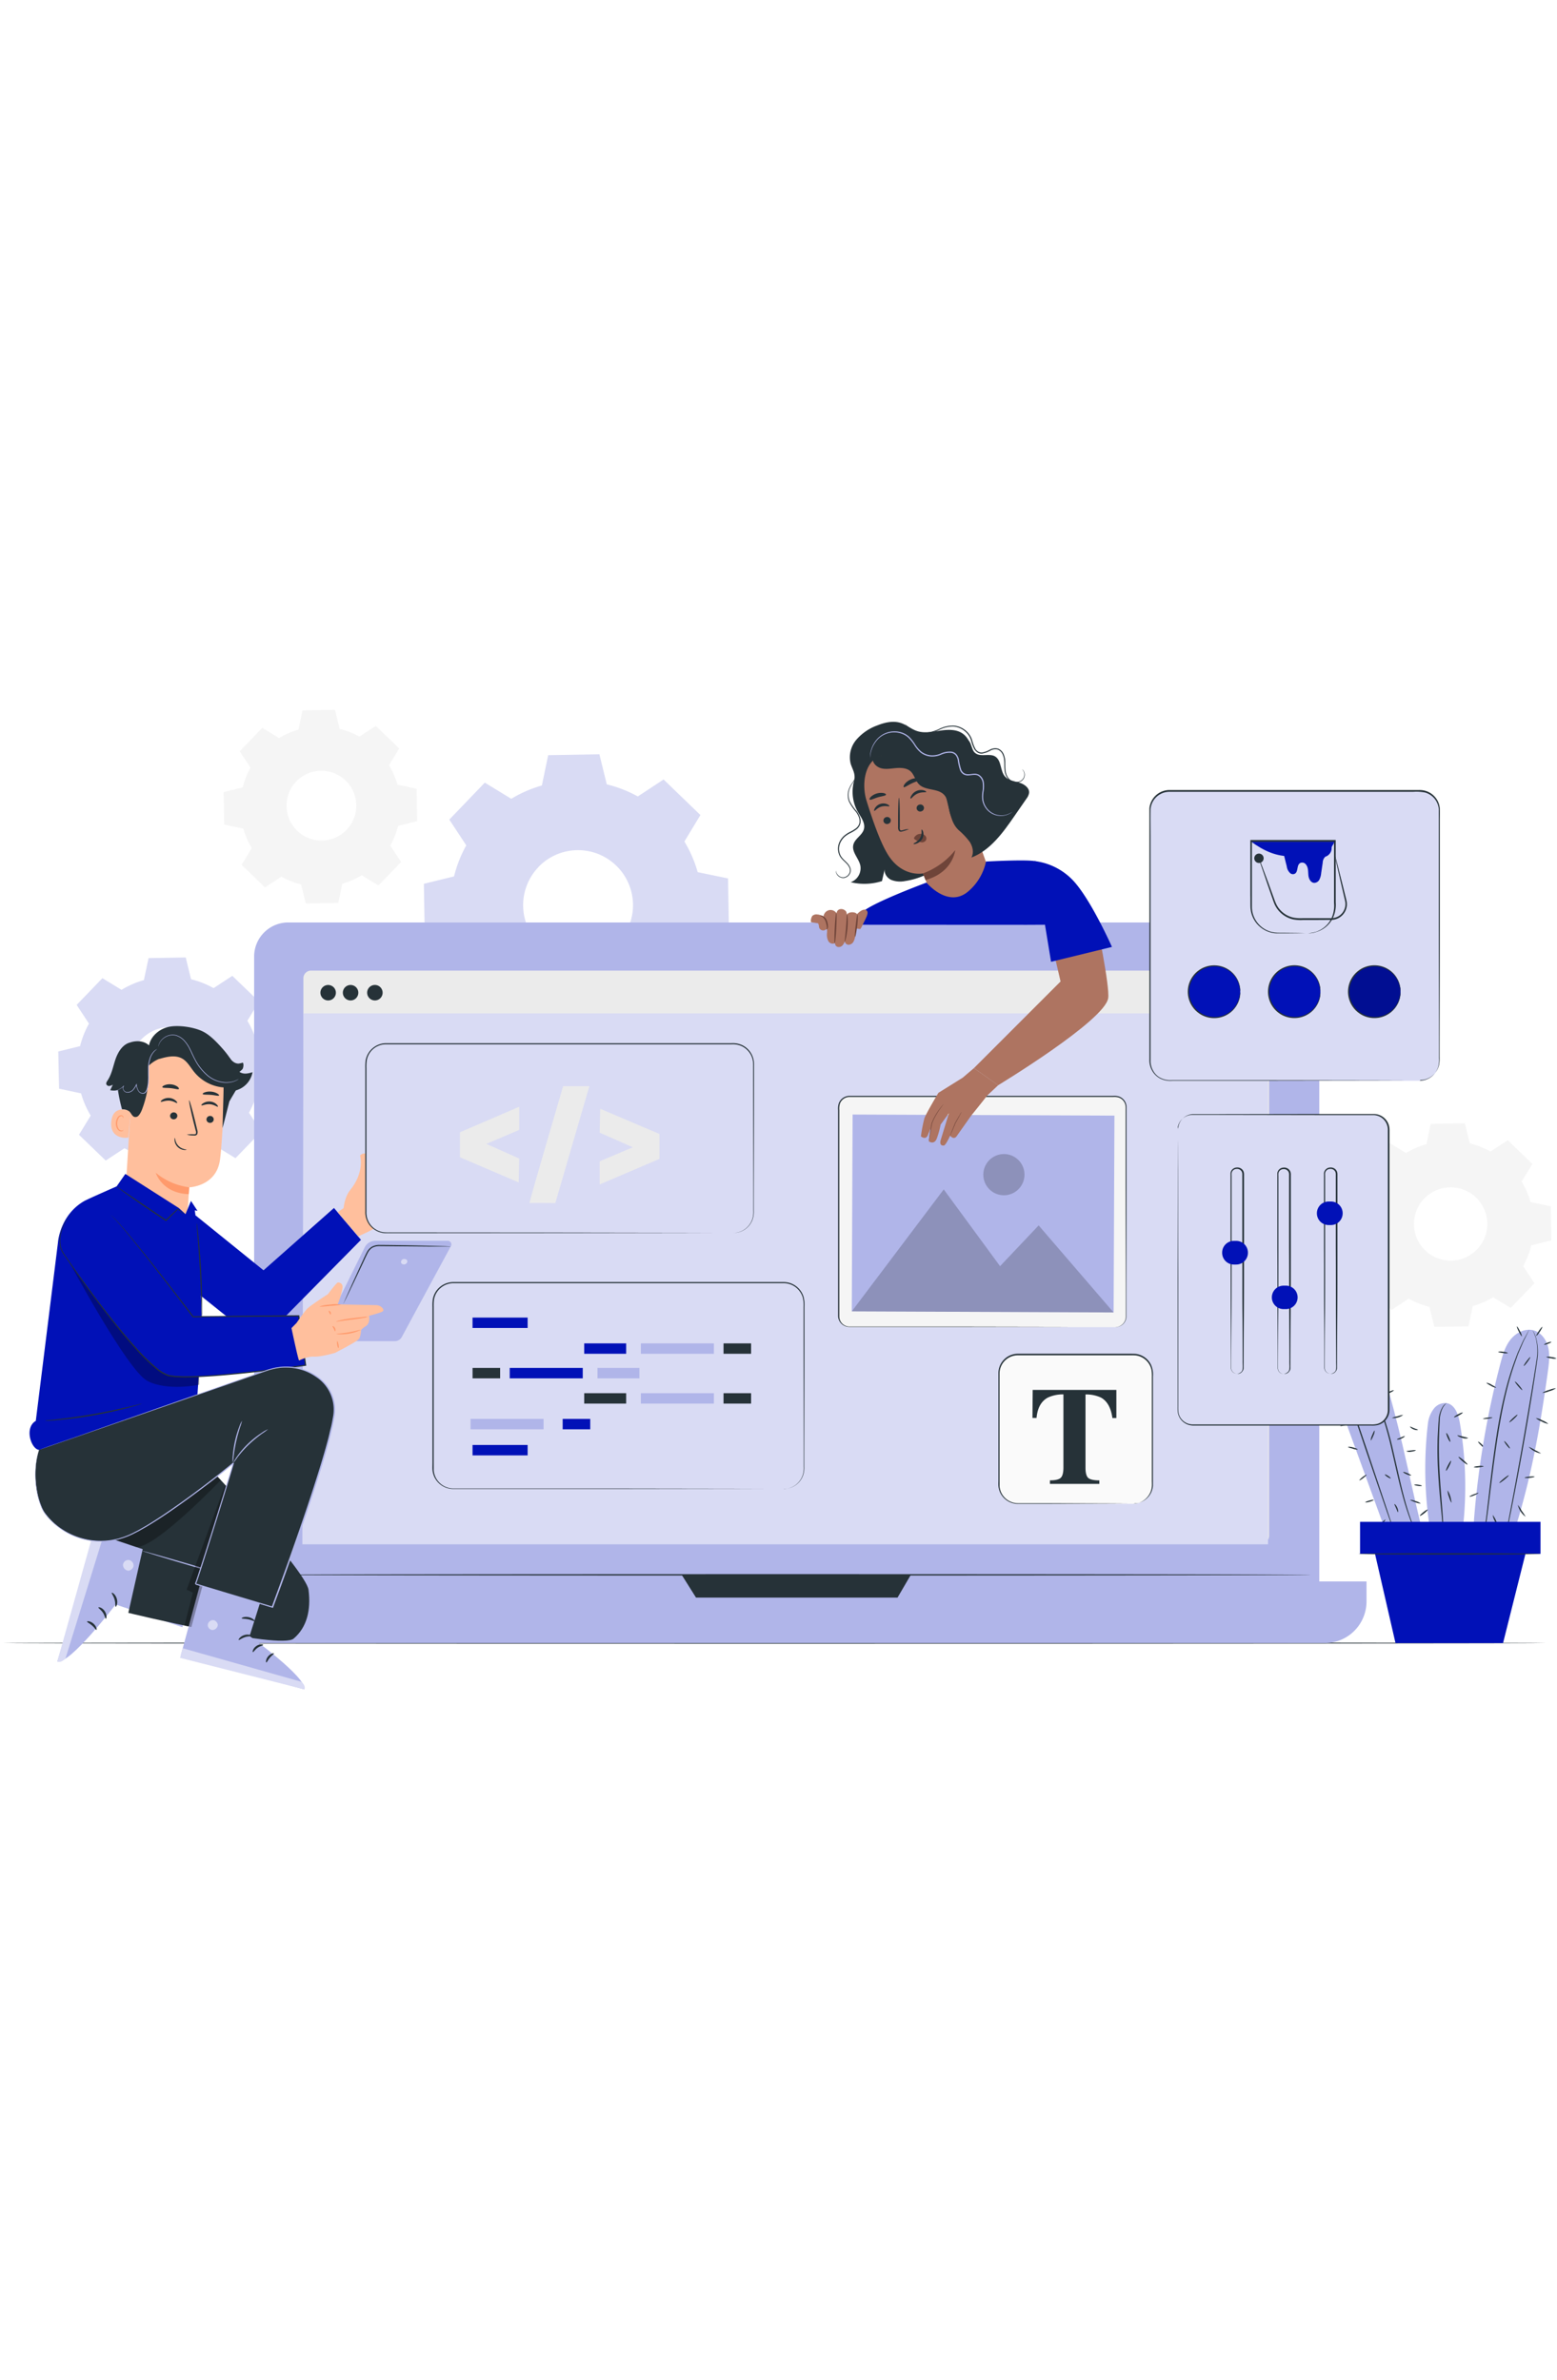 <svg xmlns="http://www.w3.org/2000/svg" width="371" height="567" fill="none"><g clip-path="url(#a)"><path fill="#D9DBF4" d="M121.825 190.314a29.8 29.8 0 0 1 7.293-3.175l1.501-7.22 12.203-.212 1.758 7.164a29.8 29.8 0 0 1 7.399 2.885l6.138-4.045 8.777 8.476-3.817 6.305a30 30 0 0 1 3.17 7.299l7.226 1.495.212 12.198-7.142 1.752a29.8 29.8 0 0 1-2.913 7.405l4.045 6.166-8.476 8.777-6.305-3.822a29.8 29.8 0 0 1-7.293 3.169l-1.507 7.221-12.198.212-1.757-7.159a29.9 29.9 0 0 1-7.399-2.913l-6.183 4.051-8.777-8.476 3.822-6.3a30 30 0 0 1-3.169-7.299l-7.221-1.501-.212-12.203 7.187-1.758a30 30 0 0 1 2.913-7.399l-4.04-6.138 8.459-8.805zm6.5 16.249a13.1 13.1 0 0 0-2.588 14.314 13.089 13.089 0 0 0 24.185-.423 13.09 13.09 0 0 0-3.088-14.215 13.085 13.085 0 0 0-18.509.296z"></path><path fill="#F5F5F5" d="M66.493 175.851a19 19 0 0 1 4.631-2.015l.955-4.581 7.74-.145 1.115 4.548a18.9 18.9 0 0 1 4.698 1.847l3.906-2.567 5.58 5.379-2.421 4.001a19 19 0 0 1 2.008 4.631l4.554.966.14 7.739-4.548 1.116a18.9 18.9 0 0 1-1.847 4.699l2.566 3.906-5.379 5.58-4-2.422a19.2 19.2 0 0 1-4.632 2.009l-.954 4.586-7.74.134-1.116-4.547a19 19 0 0 1-4.698-1.847l-3.906 2.566-5.58-5.379 2.427-4.001a19 19 0 0 1-2.014-4.631l-4.559-.971-.134-7.739 4.548-1.116a18.9 18.9 0 0 1 1.847-4.699l-2.567-3.906 5.38-5.58 4 2.428zm4.13 10.312a8.3 8.3 0 0 0-1.661 9.09 8.306 8.306 0 0 0 15.358-.27 8.31 8.31 0 0 0-1.98-9.027 8.31 8.31 0 0 0-11.718.207M335.03 274.706a20 20 0 0 1 4.872-2.115l.999-4.821 8.141-.139 1.172 4.776a20.3 20.3 0 0 1 4.943 1.942l4.113-2.695 5.859 5.658-2.55 4.202a20.1 20.1 0 0 1 2.115 4.871l4.815 1.004.145 8.142-4.782 1.171a20 20 0 0 1-1.942 4.939l2.695 4.112-5.652 5.859-4.207-2.55a20 20 0 0 1-4.849 2.115l-.999 4.821-8.141.14-1.172-4.782a19.8 19.8 0 0 1-4.939-1.942l-4.118 2.7-5.853-5.658 2.55-4.207a19.9 19.9 0 0 1-2.12-4.866l-4.816-1.004-.145-8.141 4.782-1.172a19.8 19.8 0 0 1 1.942-4.939l-2.695-4.112 5.636-5.859 4.207 2.55zm4.342 10.842a8.73 8.73 0 0 0 1.56 13.41 8.73 8.73 0 0 0 12.848-4.146 8.73 8.73 0 0 0-2.06-9.482 8.74 8.74 0 0 0-12.348.218"></path><path fill="#D9DBF4" d="M28.99 235.808c1.654-1 3.435-1.773 5.295-2.299l1.116-5.24 8.85-.156 1.272 5.195a21.6 21.6 0 0 1 5.374 2.115l4.464-2.93 6.367 6.138-2.79 4.57c1 1.655 1.773 3.436 2.299 5.296l5.24 1.116.155 8.85-5.195 1.277a21.6 21.6 0 0 1-2.114 5.368l2.93 4.464-6.139 6.367-4.57-2.79a21.6 21.6 0 0 1-5.295 2.299l-1.116 5.262-8.85.156-1.261-5.178a21.6 21.6 0 0 1-5.368-2.115l-4.464 2.93-6.367-6.138 2.79-4.576a21.6 21.6 0 0 1-2.299-5.295l-5.24-1.116-.19-8.856 5.196-1.278a21.6 21.6 0 0 1 2.12-5.362l-2.935-4.464 6.138-6.367 4.576 2.79zm4.72 11.79a9.49 9.49 0 0 0-1.867 10.37 9.48 9.48 0 0 0 8.863 5.698 9.485 9.485 0 1 0-.331-18.969 9.49 9.49 0 0 0-6.664 2.901"></path><path fill="#263238" d="M368.423 391.462c0 .084-82.328.145-183.856.145S.689 391.546.689 391.462s82.311-.145 183.878-.145 183.856.067 183.856.145"></path><path fill="#B0B5E9" d="M330.742 330.969c-1.072-3.655-3.906-5.535-7.109-5.58-2.896.63-3.906 3.549-4.141 6.501-.234 2.951.804 5.847 1.82 8.632q4.894 13.392 9.781 26.817l8.175-1.227c-3.086-12.042-5.033-23.224-8.526-35.143"></path><path fill="#263238" d="M323.744 325.138q-.523.65-.943 1.373a9.4 9.4 0 0 0-1.071 4.346 20 20 0 0 0 1.289 6.574c.82 2.41 1.719 5.061 2.667 7.84l4.782 14.273 1.418 4.341.373 1.183q.073.204.106.419a2 2 0 0 1-.167-.402q-.158-.437-.424-1.166c-.368-1.044-.882-2.511-1.507-4.302l-4.871-14.246c-.937-2.79-1.825-5.44-2.639-7.857a19.6 19.6 0 0 1-1.234-6.662 9.24 9.24 0 0 1 1.189-4.397 5 5 0 0 1 1.032-1.317"></path><path fill="#263238" d="M337.443 365.297a2 2 0 0 1-.201-.385c-.117-.262-.307-.636-.513-1.116-.435-.993-.993-2.455-1.591-4.302-.597-1.847-1.199-4.068-1.796-6.557-.597-2.488-1.211-5.234-1.875-8.107-.664-2.874-1.434-5.58-2.271-7.985a45 45 0 0 0-2.645-6.233 34 34 0 0 0-2.377-3.906c-.302-.452-.558-.77-.731-1.005a1.8 1.8 0 0 1-.246-.362q.158.15.29.323c.179.223.464.53.782.971a30 30 0 0 1 2.466 3.867 43 43 0 0 1 2.723 6.239 81 81 0 0 1 2.305 8.012c.652 2.874 1.277 5.614 1.852 8.108s1.161 4.715 1.73 6.562 1.116 3.315 1.49 4.319c.19.508.362.893.463 1.155q.094.194.145.402M321.406 339.149c0 .078-.418.274-.982.435-.564.162-1.043.229-1.066.151-.022-.078.419-.279.982-.441.564-.162 1.044-.228 1.066-.145M320.306 333.58c-.444.148-.91.218-1.378.207a4.2 4.2 0 0 1-1.395 0 4.78 4.78 0 0 1 2.79-.223zM321.027 328.425c-.05.066-.508-.207-1.021-.609-.514-.401-.888-.775-.837-.842.05-.067.507.206 1.021.608s.887.776.837.843M323.343 323.587c.083 0 .072.413.083.898s0 .882-.067.898-.234-.379-.24-.892c-.005-.514.14-.921.224-.904M328.548 325.612c.067.045-.117.458-.413.921s-.597.803-.664.759.112-.458.413-.921.591-.804.664-.759M332.102 331.248c.033.078-.379.34-.926.591-.547.252-1.021.386-1.055.313-.033-.073.379-.34.926-.592s1.021-.39 1.055-.312M334.357 337.101a3.75 3.75 0 0 1-2.695.731c.426-.195.877-.33 1.339-.401a5.4 5.4 0 0 1 1.356-.33M325.039 335.79c-.084 0-.039-.435.089-.921.128-.485.307-.865.385-.842.078.022.039.435-.089.921-.129.485-.307.864-.385.842M326.629 343.206c.011-.434.122-.86.324-1.244.251-.664.524-1.172.602-1.144-.01.436-.121.864-.323 1.25-.257.641-.525 1.138-.603 1.138M323.52 345.36a2.95 2.95 0 0 1-1.189-.212c-.642-.173-1.155-.329-1.116-.413s.558-.056 1.216.123c.659.178 1.144.424 1.089.502M325.608 351.364c.05.067-.291.413-.759.775s-.888.609-.938.558.285-.412.754-.781c.468-.368.887-.619.943-.552M327.327 357.362c0 .078-.408.274-.96.43-.553.156-1.016.223-1.038.139s.407-.273.954-.429 1.016-.223 1.044-.14M334.737 342.157c.05.067-.313.379-.848.608-.536.229-1.005.268-1.021.184s.396-.251.904-.463c.507-.212.904-.396.965-.329M336.243 351.537c-.028.078-.48-.039-.999-.257s-.915-.463-.887-.558.485.039 1.004.262c.519.224.915.475.882.553M338.536 358.199a3.2 3.2 0 0 1-1.323-.295c-.703-.246-1.25-.502-1.222-.558.458.003.909.105 1.323.301.443.093.86.281 1.222.552M327.913 363.924c-.045-.078.48-.463 1.082-.976.603-.514 1.066-.971 1.116-.915s-.307.614-.937 1.144a2.8 2.8 0 0 1-1.261.747M333.107 360.275c-.084 0-.218-.435-.447-.954s-.457-.921-.39-.977.424.296.669.86c.246.563.246 1.066.168 1.071M331.388 352.223c-.045.067-.396-.084-.787-.335s-.658-.519-.614-.591c.045-.073.396.084.781.335.386.251.62.502.62.591M337.359 345.527c0 .078-.458.273-1.116.34a1.86 1.86 0 0 1-1.116-.1c0-.084.502-.134 1.116-.201s1.094-.128 1.116-.039M337.856 340.656c0 .083-.496.117-1.043-.112s-.876-.591-.821-.653c.056-.061.436.173.938.374s.932.307.926.391M338.799 353.986c0 .084-.424.095-.921.028-.496-.067-.909-.206-.909-.268 0-.061.424-.095.926-.028s.915.19.904.268M353.819 345.036c-.061.062-.469-.24-.915-.669s-.764-.832-.703-.893.469.24.915.675.759.831.703.887"></path><path fill="#B0B5E9" d="M368.847 326.589c.251-1.836.48-3.717.067-5.519s-1.613-3.532-3.382-4.079c-2.02-.619-4.252.48-5.58 2.132-1.328 1.651-1.914 3.744-2.449 5.786a211 211 0 0 0-6.657 43.05l8.308 1.975c5.156-14.765 7.556-27.844 9.693-43.345"></path><path fill="#263238" d="M364.371 316.818s0 .045-.056.128c-.055.084-.1.224-.173.369l-.697 1.406c-.145.301-.335.63-.497 1.01-.162.379-.34.798-.53 1.239-.19.44-.396.92-.608 1.423-.212.502-.385 1.054-.592 1.629a73 73 0 0 0-2.416 8.18c-.753 3.125-1.384 6.601-1.964 10.267-1.116 7.338-1.825 14.028-2.466 18.855-.318 2.411-.586 4.364-.809 5.709l-.251 1.545c0 .162-.051.296-.073.402a.5.5 0 0 1-.033.139.4.4 0 0 1 0-.145c0-.106 0-.24.039-.401q.077-.57.195-1.557c.184-1.345.424-3.304.714-5.72.592-4.826 1.256-11.522 2.383-18.871.558-3.672 1.222-7.159 1.992-10.29a69 69 0 0 1 2.483-8.191c.212-.558.418-1.116.614-1.624l.63-1.417q.3-.663.558-1.234c.173-.379.369-.703.525-1.004l.753-1.378c.078-.145.145-.257.201-.357.056-.101.073-.117.078-.112M365.147 316.896c.39.559.683 1.18.865 1.836.482 1.802.569 3.686.257 5.524-.664 4.632-1.674 11.004-2.902 18.035a816 816 0 0 1-3.348 17.951c-.469 2.287-.859 4.14-1.116 5.418l-.335 1.467c-.033.151-.067.274-.089.38a.4.4 0 0 1-.045.128.5.5 0 0 1 0-.134l.067-.385c.067-.368.157-.859.274-1.484.251-1.311.608-3.158 1.043-5.435.882-4.587 2.065-10.937 3.287-17.962s2.276-13.392 2.991-18.007a13.25 13.25 0 0 0-.157-5.462 11 11 0 0 0-.792-1.87M368.936 339.244a4.8 4.8 0 0 1-1.556-.558 4.7 4.7 0 0 1-1.429-.837 4.5 4.5 0 0 1 1.557.558 4.5 4.5 0 0 1 1.428.837M370.762 330.751a5 5 0 0 1-1.602.703 5.3 5.3 0 0 1-1.674.419 5 5 0 0 1 1.602-.703 5.3 5.3 0 0 1 1.674-.419M370.895 323.676c-.42.083-.855.064-1.266-.056a2.7 2.7 0 0 1-1.211-.351c.419-.077.85-.058 1.261.055.427.02.844.141 1.216.352M362.637 318.392c-.078.039-.401-.458-.731-1.116s-.53-1.2-.452-1.239.397.457.726 1.116c.24.375.396.797.457 1.239M359.356 322.359c-.398.1-.814.1-1.211 0-.659-.078-1.183-.207-1.172-.29.395-.1.81-.1 1.205 0 .41.001.814.1 1.178.29M356.499 330.64a3 3 0 0 1-1.228-.463c-.636-.33-1.116-.659-1.088-.737.439.061.859.221 1.227.469.637.329 1.122.658 1.089.731M355.601 337.749c0 .078-.485.206-1.116.273-.63.067-1.116.061-1.116 0s.491-.206 1.116-.279c.625-.072 1.111-.078 1.116.006M353.536 349.344c0 .084-.519.195-1.172.245-.398.082-.81.065-1.2-.05 0-.083.519-.195 1.172-.251.398-.078.81-.059 1.2.056M352.286 355.688c0 .078-.424.341-1.016.586-.591.246-1.116.38-1.116.302s.424-.341 1.016-.558c.591-.218 1.082-.408 1.116-.33M356.85 363.489a3.6 3.6 0 0 1-.72-1.216 3.4 3.4 0 0 1-.441-1.345 6.5 6.5 0 0 1 1.161 2.561M359.511 351.492c.051.067-.407.525-1.026 1.027-.62.502-1.161.859-1.217.792s.408-.524 1.027-1.026c.619-.503 1.161-.86 1.216-.793"></path><path fill="#263238" d="M359.775 345.092c-.067.05-.419-.301-.787-.781s-.614-.915-.558-.966.418.302.787.782c.368.479.63.915.558.965M361.582 337.068c.056.061-.329.513-.871 1.01-.541.496-1.015.848-1.071.787-.056-.062.329-.514.871-1.01.541-.497 1.01-.865 1.071-.787M362.726 331.198c-.061.055-.508-.369-.993-.943-.486-.575-.82-1.083-.759-1.116s.508.368.993.943c.486.574.826 1.065.759 1.116M364.633 323.324c.067.051-.228.558-.652 1.144s-.826 1.016-.893.966.223-.558.647-1.116.826-1.044.898-.994M367.497 316.132c.073.044-.195.558-.586 1.149-.391.592-.77 1.033-.842.982-.073-.05.195-.558.591-1.149.396-.592.77-1.032.837-.982M369.639 319.72c.033.078-.33.284-.798.457s-.882.251-.91.173.329-.284.804-.457c.474-.173.876-.252.904-.173M367.202 346.297a5.1 5.1 0 0 1-2.952-1.601 8.6 8.6 0 0 1 1.484.781 9 9 0 0 1 1.468.82M365.661 351.832c0 .084-.513.201-1.166.268s-1.189.045-1.194-.039c-.006-.083.513-.201 1.166-.262s1.189-.05 1.194.033M363.517 361.369a4.82 4.82 0 0 1-1.841-2.829q.522.669.92 1.417.521.667.921 1.412M349.567 364.505c-.05-.067.329-.419.843-.781.513-.363.97-.597 1.015-.53s-.329.418-.842.781c-.514.362-.971.597-1.016.53"></path><path fill="#B0B5E9" d="M347.86 339.071c-.335-2.025-1.166-4.464-3.192-4.782a3.42 3.42 0 0 0-3.136 1.496 7.1 7.1 0 0 0-1.289 3.387 92.3 92.3 0 0 0 .631 25.997l7.433 1.088a89.2 89.2 0 0 0-.447-27.186"></path><path fill="#263238" d="M344.669 334.278a8 8 0 0 0-.787.96 7 7 0 0 0-.831 3.236c-.061 1.434-.151 3.158-.184 5.055-.034 1.898 0 4.001.106 6.194.217 4.397.602 8.37.792 11.244.101 1.44.162 2.611.196 3.415v.932a.163.163 0 0 1 .127.175.16.16 0 0 1-.053.103.16.16 0 0 1-.216 0 .16.16 0 0 1-.053-.103.162.162 0 0 1 .128-.175l-.084-.921c-.078-.859-.179-2.009-.301-3.404-.257-2.873-.681-6.841-.893-11.249a85 85 0 0 1-.084-6.216c0-.954.073-1.864.117-2.712s.078-1.635.145-2.355a6.8 6.8 0 0 1 .96-3.292c.237-.358.549-.661.915-.887M348.536 336.543c.045.084-.385.402-.965.715s-1.083.485-1.116.401.391-.401.965-.708c.575-.307 1.072-.491 1.116-.408M349.803 342.648a2.1 2.1 0 0 1-1.334-.061c-.725-.185-1.238-.514-1.199-.597.039-.084.597.089 1.283.262s1.25.273 1.25.396M349.674 348.931c-.061.072-.591-.279-1.183-.781-.591-.502-1.015-.971-.954-1.044.062-.072.592.274 1.178.781.585.508 1.021.971.959 1.044"></path><path fill="#0111B7" d="M367.072 362.58h-43v7.622h43z"></path><path fill="#0111B7" d="m327.287 368.69 5.229 22.772h25.629l5.719-22.772z"></path><path fill="#263238" d="M367.05 370.208c0 .083-9.698.15-21.662.15s-21.661-.067-21.661-.15c0-.084 9.698-.151 21.661-.151s21.662.067 21.662.151M345.556 343.513c-.089.039-.362-.396-.613-.971-.252-.575-.385-1.066-.296-1.116s.363.396.614.971.385 1.077.295 1.116M344.562 350.415c-.083-.044.112-.608.441-1.266.329-.659.67-1.15.753-1.116.084.033-.111.608-.446 1.266-.335.659-.664 1.161-.748 1.116M345.864 358.004c-.095.028-.368-.603-.619-1.412a3.6 3.6 0 0 1-.291-1.512c.519.894.83 1.894.91 2.924M338.331 361.146c-.062-.073.312-.464.826-.877.513-.412.987-.675 1.043-.602.056.072-.312.469-.826.876-.513.407-.982.675-1.043.603"></path><path fill="#B0B5E9" d="M306.229 219.776H68.683a8.13 8.13 0 0 0-8.13 8.13v151.581a8.13 8.13 0 0 0 8.13 8.13h237.546a8.13 8.13 0 0 0 8.13-8.13V227.906a8.13 8.13 0 0 0-8.13-8.13"></path><path fill="#B0B5E9" d="M50.63 376.775h274.983v4.754a9.93 9.93 0 0 1-9.932 9.933H60.563a9.935 9.935 0 0 1-9.932-9.933z"></path><path fill="#263238" d="m162.432 375.202 3.415 5.429h48.016l3.169-5.429z"></path><path fill="#EBEBEB" d="M300.565 231.243H74.118a1.825 1.825 0 0 0-1.825 1.825v132.837c0 1.008.817 1.825 1.825 1.825h226.447a1.825 1.825 0 0 0 1.825-1.825V233.068a1.825 1.825 0 0 0-1.825-1.825"></path><path fill="#D9DBF4" d="M302.149 367.931H72.047l.251-126.487h229.851z"></path><path fill="#263238" d="M91.17 236.516a1.84 1.84 0 0 1-1.138 1.702 1.843 1.843 0 0 1-2.51-1.342 1.842 1.842 0 1 1 3.647-.36M80.032 236.516a1.84 1.84 0 0 1-1.136 1.702 1.843 1.843 0 0 1-2.51-1.342 1.84 1.84 0 0 1 2.51-2.062 1.83 1.83 0 0 1 1.136 1.702M85.378 236.516a1.84 1.84 0 0 1-1.137 1.702 1.844 1.844 0 0 1-2.51-1.342 1.84 1.84 0 0 1 2.511-2.062 1.83 1.83 0 0 1 1.136 1.702M312.177 375.202c0 .094-56.358.167-125.806.167s-125.818-.073-125.818-.167 56.319-.162 125.818-.162 125.806.072 125.806.162"></path><path fill="#D9DBF4" d="M269.064 353.964h-3.348a.279.279 0 0 1 0-.558h3.069v-3.069a.28.28 0 0 1 .558 0v3.348a.28.28 0 0 1-.279.279M259.205 353.964h-6.495a.278.278 0 1 1 0-.558h6.506a.278.278 0 0 1 .279.279.28.28 0 0 1-.081.198.28.28 0 0 1-.198.081zm-13.018 0h-6.506a.278.278 0 1 1 0-.558h6.506a.28.28 0 0 1 0 .558m-13.018 0h-6.506a.28.28 0 0 1-.198-.081.283.283 0 0 1 0-.395.28.28 0 0 1 .198-.082h6.517a.28.28 0 0 1 0 .558zm-13.018 0h-6.501a.278.278 0 1 1 0-.558h6.506a.278.278 0 0 1 .279.279.28.28 0 0 1-.081.198.28.28 0 0 1-.198.081zM207.133 353.964h-3.348a.28.28 0 0 1-.197-.082.28.28 0 0 1-.082-.197v-3.348a.28.28 0 0 1 .558 0v3.069h3.069a.28.28 0 0 1 0 .558M203.785 343.641a.28.28 0 0 1-.279-.279v-6.98a.28.28 0 1 1 .558 0v6.98a.28.28 0 0 1-.279.279m0-13.95a.28.28 0 0 1-.197-.082.28.28 0 0 1-.082-.197v-6.975a.28.28 0 0 1 .558 0v6.975a.28.28 0 0 1-.279.268zm0-13.95a.28.28 0 0 1-.279-.279v-6.992a.28.28 0 0 1 .558 0v6.981a.28.28 0 0 1-.279.279zM203.785 301.769a.28.28 0 0 1-.279-.279v-3.348a.28.28 0 0 1 .279-.279h3.348a.28.28 0 0 1 0 .558h-3.069v3.069a.28.28 0 0 1-.279.279M259.205 298.421h-6.495a.28.28 0 0 1 0-.558h6.506a.28.28 0 1 1-.011.558m-13.018 0h-6.506a.28.28 0 0 1 0-.558h6.506c.074 0 .145.029.197.082a.28.28 0 0 1 .082.197.28.28 0 0 1-.279.279m-13.018 0h-6.506a.278.278 0 1 1 0-.558h6.517c.074 0 .145.029.197.082a.28.28 0 0 1 .082.197.28.28 0 0 1-.279.279zm-13.018 0h-6.501a.28.28 0 0 1 0-.558h6.506a.28.28 0 1 1-.005.558M269.064 301.769a.28.28 0 0 1-.279-.279v-3.069h-3.069a.278.278 0 0 1 0-.558h3.348a.28.28 0 0 1 .279.279v3.348a.28.28 0 0 1-.279.279M269.066 343.641a.28.28 0 0 1-.279-.279v-6.98a.28.28 0 1 1 .558 0v6.98a.28.28 0 0 1-.279.279m0-13.95a.28.28 0 0 1-.279-.279v-6.975a.28.28 0 0 1 .558 0v6.975a.28.28 0 0 1-.279.268zm0-13.95a.28.28 0 0 1-.279-.279v-6.975a.28.28 0 0 1 .558 0v6.975a.28.28 0 0 1-.279.263z"></path><path fill="#263238" d="M204.165 184.354a9.74 9.74 0 0 0 .212 9.035c.754 1.316 1.875 2.7 1.468 4.173s-2.165 2.232-2.517 3.722c-.413 1.736 1.306 3.203 1.674 4.933a3.54 3.54 0 0 1-2.293 3.967c2.459.595 5.033.504 7.444-.262.228-1.01.463-2.014.692-3.024-.291 1.082.463 2.232 1.467 2.717a5.8 5.8 0 0 0 3.304.301 17.67 17.67 0 0 0 12.834-8.805"></path><path fill="#263238" d="M235.87 184.176c-.837-.887-1.881-1.585-2.623-2.556-1.59-2.087-1.674-5.239-3.8-6.796-1.512-1.116-3.577-1.021-5.44-.748-1.864.274-3.817.681-5.58.067-1.306-.446-2.377-1.406-3.672-1.858-1.853-.647-3.906-.184-5.753.558a11.9 11.9 0 0 0-4.949 3.398 6.43 6.43 0 0 0-1.373 5.653c.268.943.803 1.808.921 2.79.134 1.071-.263 2.137-.307 3.214a5.11 5.11 0 0 0 3.8 5.022l20.088 10.133c3.097-.262 8.928-4.464 10.044-7.371s.77-9.274-1.356-11.506"></path><path fill="#AE7461" d="M206.459 190.705c-1.2-3.906-.43-9.531 3.538-10.602l13.046-1.574a2.37 2.37 0 0 1 2.885 1.501l9.915 27.9a.51.51 0 0 0 .787-.084.18.18 0 0 1 .092-.053.17.17 0 0 1 .198.193c-.435 2.589.073 8.638-7.739 9.151-1.747.112-5.179.251-6.138-1.373l-1.853-4.464a205 205 0 0 1-1.25-3.214c.011.023-5.2 1.066-8.615-4.882-1.73-2.952-3.532-8.175-4.866-12.499"></path><path fill="#263238" d="M210.543 195.754a.867.867 0 0 0 1.116.519.835.835 0 0 0 .558-1.054.867.867 0 0 0-1.116-.519.835.835 0 0 0-.558 1.054M218.449 192.78q.06.162.177.29a.85.85 0 0 0 .604.278.9.9 0 0 0 .335-.054.835.835 0 0 0 .558-1.055.87.87 0 0 0-1.116-.519.84.84 0 0 0-.5.414.84.84 0 0 0-.058.646M208.317 193.193c.15.101.669-.708 1.674-1.01 1.004-.301 1.869.045 1.936-.128.033-.078-.156-.29-.558-.458a2.34 2.34 0 0 0-2.863.904c-.234.369-.262.648-.189.692M216.998 190.264c.173.078.647-.782 1.674-1.211s1.975-.201 2.031-.38c.028-.083-.19-.267-.614-.379a2.6 2.6 0 0 0-1.674.145 2.58 2.58 0 0 0-1.25 1.116c-.268.391-.273.675-.167.709M216.59 197.512a6.2 6.2 0 0 0-1.528.29c-.235.062-.464.101-.558-.039a1.16 1.16 0 0 1-.101-.714v-1.959c0-2.79-.078-5.022-.19-5.022-.111 0-.212 2.232-.217 5.022v1.953c-.038.323.039.649.217.921a.6.6 0 0 0 .228.148.6.6 0 0 0 .269.036q.206-.024.402-.095a6.4 6.4 0 0 0 1.478-.541"></path><path fill="#6F4439" d="M219.906 208.092a17.53 17.53 0 0 0 7.695-5.541s-.457 5.268-7.07 7.126zM217.88 199.499a1.714 1.714 0 0 1 2.022-.745c.191.07.367.177.517.315a.96.96 0 0 1 .223 1.116 1.12 1.12 0 0 1-1.177.485 3.55 3.55 0 0 1-1.289-.558 1 1 0 0 1-.307-.24.301.301 0 0 1-.045-.34"></path><path fill="#263238" d="M219.61 197.64c-.151.045.206.999-.352 1.981s-1.624 1.278-1.579 1.412.296.095.731-.056a2.6 2.6 0 0 0 1.339-1.116 2.23 2.23 0 0 0 .229-1.64c-.112-.419-.307-.609-.368-.581M215.324 187.524c.212.167.954-.43 1.964-.898s1.942-.687 1.942-.96c0-.128-.262-.246-.697-.268a3.6 3.6 0 0 0-1.641.363c-.517.24-.972.597-1.328 1.043-.24.352-.318.631-.24.72M207.251 190.515c.256.15.993-.274 1.936-.558s1.791-.335 1.919-.597c.056-.129-.128-.302-.53-.397a3.6 3.6 0 0 0-3.108.916c-.279.318-.329.563-.217.636"></path><path fill="#263238" d="M225.927 178.239c-.976-.603-2.232-.558-3.348-.474a62.8 62.8 0 0 0-14.614 2.879c-.128 1.172.966 2.165 2.121 2.427s2.349 0 3.526-.084c1.178-.083 2.483 0 3.348.77s1.144 2.232 2.031 3.125c1.524 1.518 4.381.887 5.899 2.416 1.143 1.15 1.032 3.014 1.512 4.565a5.9 5.9 0 0 0 3.749 3.789c1.41.44 2.932.345 4.275-.268l-6.495-16.182c-.436-1.133-.949-2.333-2.004-2.963"></path><path fill="#263238" d="M242.862 186.458c-1.189-.346-2.539-.496-3.348-1.4-1.217-1.317-.82-3.733-2.293-4.766-1.34-.937-3.482.157-4.783-.837-1.021-.77-.831-1.969-1.462-2.79-.63-.82-2.287-.987-3.163-.44l-2.338 13.816c.965 3.805 1.166 5.981 2.879 7.667 1.007.85 1.917 1.81 2.712 2.862.72 1.116 1.043 2.584.402 3.744 4.464-1.707 7.477-5.87 10.2-9.815l2.885-4.168c.333-.411.561-.898.664-1.418.111-1.21-1.172-2.109-2.355-2.455"></path><path fill="#B0B5E9" d="M241.26 193.416a2.4 2.4 0 0 1-.424.307 4.5 4.5 0 0 1-1.39.558 4.6 4.6 0 0 1-2.349-.117 4.43 4.43 0 0 1-2.416-1.919 4.65 4.65 0 0 1-.636-1.714 7.4 7.4 0 0 1 .056-1.975 7.2 7.2 0 0 0 .05-2.042 2.34 2.34 0 0 0-.35-.98 2.3 2.3 0 0 0-.738-.733c-.642-.335-1.429-.117-2.232-.067a2.17 2.17 0 0 1-1.239-.24 2.1 2.1 0 0 1-.826-.982 13.5 13.5 0 0 1-.558-2.467 2.6 2.6 0 0 0-.508-1.116 1.68 1.68 0 0 0-1.032-.558 4.8 4.8 0 0 0-2.461.452 5.2 5.2 0 0 1-2.533.408 4.66 4.66 0 0 1-2.299-.921 7.6 7.6 0 0 1-1.54-1.83 10.4 10.4 0 0 0-1.334-1.674 4.6 4.6 0 0 0-1.729-1.038 5.39 5.39 0 0 0-6.044 1.892 6.6 6.6 0 0 0-1.071 2.042 8.2 8.2 0 0 0-.34 1.953.3.3 0 0 1 0-.128v-.391a6.515 6.515 0 0 1 1.311-3.599 5.585 5.585 0 0 1 6.238-2.02 5 5 0 0 1 1.831 1.082c.519.537.979 1.128 1.372 1.764a7.4 7.4 0 0 0 1.485 1.724c.63.477 1.379.772 2.165.854a4.94 4.94 0 0 0 2.41-.391 5.03 5.03 0 0 1 2.601-.469c.467.071.893.309 1.199.67.274.355.465.767.558 1.205.112.825.298 1.637.558 2.427.144.355.396.656.72.86.334.177.712.251 1.088.212.391 0 .781-.089 1.183-.106.406-.039.816.034 1.183.212a2.56 2.56 0 0 1 1.211 1.891 7.2 7.2 0 0 1-.061 2.115 7.2 7.2 0 0 0-.073 1.914c.082.592.283 1.162.592 1.674a4.33 4.33 0 0 0 2.298 1.875 4.55 4.55 0 0 0 2.277.156 5.4 5.4 0 0 0 1.797-.77"></path><path fill="#263238" d="M243.549 183.294a.9.9 0 0 1 .307.285c.245.332.358.744.318 1.155a1.8 1.8 0 0 1-.285.837 1.85 1.85 0 0 1-.809.681 2.38 2.38 0 0 1-2.455-.296 3.1 3.1 0 0 1-.921-1.161 4.3 4.3 0 0 1-.362-1.562c-.095-1.116.1-2.288-.397-3.382a2.14 2.14 0 0 0-1.194-1.255 2.4 2.4 0 0 0-1.802.257 6 6 0 0 1-1.964.691 1.8 1.8 0 0 1-1.071-.279 2.45 2.45 0 0 1-.759-.798 8.2 8.2 0 0 1-.743-1.98 4.6 4.6 0 0 0-.931-1.719 4.95 4.95 0 0 0-3.248-1.674 7.04 7.04 0 0 0-3.314.742 9.8 9.8 0 0 1-2.941.865 6.37 6.37 0 0 1-4.202-1.116 4.4 4.4 0 0 1-1.155-1.116q.559.575 1.217 1.032c.516.343 1.08.609 1.674.787a6.2 6.2 0 0 0 2.444.246 9.8 9.8 0 0 0 2.868-.882 7.26 7.26 0 0 1 3.431-.781 5.15 5.15 0 0 1 3.427 1.741c.455.527.791 1.145.987 1.813.157.667.397 1.312.714 1.92a1.77 1.77 0 0 0 1.585.948 5.6 5.6 0 0 0 1.864-.669 2.7 2.7 0 0 1 2.003-.257 2.41 2.41 0 0 1 1.339 1.384c.237.565.359 1.172.357 1.785 0 .558 0 1.116.034 1.674.019.513.131 1.017.329 1.49.188.436.479.819.848 1.116a2.23 2.23 0 0 0 2.271.313c.307-.127.571-.34.759-.614a1.6 1.6 0 0 0 .29-.781c.05-.39-.039-.785-.251-1.116-.15-.229-.273-.313-.262-.324M199.183 207.422c.052.425.249.819.558 1.116a1.6 1.6 0 0 0 1.322.48 1.743 1.743 0 0 0 1.389-1.177c.11-.355.09-.736-.055-1.077a3.1 3.1 0 0 0-.676-1.005c-.558-.619-1.411-1.188-1.785-2.17a3.83 3.83 0 0 1 .151-3.103c.252-.506.596-.96 1.015-1.339a6.9 6.9 0 0 1 1.44-.949 9 9 0 0 0 1.417-.859c.418-.314.712-.764.831-1.272a2.7 2.7 0 0 0-.178-1.468 5.1 5.1 0 0 0-.737-1.266 11.2 11.2 0 0 1-1.568-2.327 4.17 4.17 0 0 1-.206-2.45 5.5 5.5 0 0 1 .854-1.847q.428-.626.764-1.305c.175-.39.27-.812.279-1.239v.083q.012.126 0 .252a2.6 2.6 0 0 1-.217.943q-.31.7-.731 1.339a5.6 5.6 0 0 0-.793 1.808 4.04 4.04 0 0 0 .229 2.321c.428.813.953 1.572 1.562 2.26.322.402.584.85.776 1.328.219.507.287 1.067.195 1.613a2.5 2.5 0 0 1-.898 1.456 9.7 9.7 0 0 1-1.468.893c-.498.24-.963.544-1.383.904a4.3 4.3 0 0 0-.955 1.261 3.56 3.56 0 0 0-.156 2.885c.329.904 1.116 1.456 1.719 2.109.303.311.542.679.703 1.082.157.386.171.816.039 1.211a1.92 1.92 0 0 1-1.557 1.278 1.796 1.796 0 0 1-1.869-1.412.9.9 0 0 1-.011-.357"></path><path fill="#F5F5F5" d="M265.745 261.236h-63.338a2.56 2.56 0 0 0-2.561 2.561v49.846a2.56 2.56 0 0 0 2.561 2.561h63.338a2.56 2.56 0 0 0 2.562-2.561v-49.846a2.56 2.56 0 0 0-2.562-2.561"></path><path fill="#263238" d="M265.746 316.204q.31-.025.614-.094a2.6 2.6 0 0 0 1.462-1.022c.255-.368.407-.797.44-1.244v-5.708c0-6.138-.028-15.016-.044-25.981v-17.939a3.5 3.5 0 0 0-.123-1.161 2.45 2.45 0 0 0-.603-.988 2.5 2.5 0 0 0-.999-.597 3.8 3.8 0 0 0-1.194-.111h-62.881a2.433 2.433 0 0 0-2.276 1.584 4 4 0 0 0-.151 1.49v49.199c.002.418.109.829.312 1.194a2.45 2.45 0 0 0 2.015 1.228h27.933l25.981.05h9.525-9.525l-25.981.045h-27.95a2.685 2.685 0 0 1-2.6-2.517v-49.177a4.2 4.2 0 0 1 .167-1.59 2.72 2.72 0 0 1 2.55-1.774h62.853c.426-.031.854.009 1.267.117a2.7 2.7 0 0 1 1.763 1.746c.111.404.154.822.129 1.239v17.94c0 10.965-.039 19.842-.05 25.98v5.714a2.6 2.6 0 0 1-.464 1.273c-.359.51-.893.871-1.501 1.015a2.2 2.2 0 0 1-.669.089"></path><path fill="#B0B5E9" d="m203.159 265.538-.196 46.894 62.389.261.197-46.894z"></path><path fill="#000" d="m202.959 312.432 21.913-29.055 13.42 18.291 9.195-9.714 17.862 20.741zM244.112 279.884a4.92 4.92 0 0 1-3.052 4.523 4.9 4.9 0 0 1-2.838.266 4.909 4.909 0 1 1 2.879-9.339 4.9 4.9 0 0 1 2.646 2.669 4.9 4.9 0 0 1 .365 1.881" opacity=".2"></path><path fill="#0111B7" d="M203.74 220.318s-.345-.692 1.608-2.874 15.406-7.165 15.406-7.165 5.234 6.328 10.094 1.981a12.77 12.77 0 0 0 4.096-6.997s11.88-.664 12.131.111l3.18 14.938-5.58.028z"></path><path fill="#AE7461" d="m232.064 254.484 20.646-20.646-2.633-11.294 11.126-3.275s3.292 15.78 2.852 18.553c-.854 5.379-26.226 20.741-26.226 20.741z"></path><path fill="#0111B7" d="M246.5 205.151a15.07 15.07 0 0 1 9.04 4.464c4.285 4.414 9.413 15.987 9.413 15.987l-14.508 3.543z"></path><path fill="#AE7461" d="m229.415 256.744-5.809 3.621s-2.924 4.872-3.348 6.094a34 34 0 0 0-.82 4.274s1.261 1.155 1.78-.625l.597-1.362-.503 3.17s1.267.982 1.914-.692c.393-1.068.695-2.168.904-3.287l1.981-2.728-1.997 6.517s-.38 1.317.786 1.2c.463-.045 1.496-2.344 1.496-2.344s.848 1.116 1.557.112l3.454-4.883s3.705-4.575 3.716-4.698l2.723-2.556-5.781-4.073-2.505 2.131a.6.6 0 0 1-.145.129"></path><path fill="#6F4439" d="M221.335 271.782q.056-.181.083-.368c.051-.257.112-.597.19-1.005s.167-.937.262-1.495c.051-.285.101-.558.157-.887q.096-.466.284-.904a16.6 16.6 0 0 1 1.674-2.907c.251-.352.463-.631.603-.826q.124-.145.223-.307a1.7 1.7 0 0 0-.257.279c-.156.184-.379.452-.636.803a14.6 14.6 0 0 0-1.73 2.913 5 5 0 0 0-.295.926q-.075.46-.14.888c-.089.558-.173 1.065-.24 1.501l-.15 1.015a2 2 0 0 0-.028.374M229.09 264.969q-.075.09-.134.189l-.329.558c-.274.464-.647 1.116-1.055 1.825l-.05.128c-.324.798-.614 1.518-.815 2.048a11 11 0 0 0-.234.625 1 1 0 0 0-.073.235 1 1 0 0 0 .118-.218l.267-.608c.224-.519.525-1.239.849-2.037l.05-.128c.407-.72.77-1.373 1.021-1.847.128-.235.229-.43.301-.558.073-.129.095-.207.084-.212"></path><path fill="#AE7461" d="M196.531 218.917q.041.087.072.179c.098.279.158.57.179.865a3 3 0 0 0 0 .418q.047.128.117.246c.167.558.218 1.145.151 1.724a3.3 3.3 0 0 0 .318 1.847 1.22 1.22 0 0 0 1.624.502.825.825 0 0 0 .619.904 1.19 1.19 0 0 0 1.116-.34c.279-.296.472-.663.558-1.061a.916.916 0 0 0 .91.888 1.4 1.4 0 0 0 1.16-.715 3.2 3.2 0 0 0 .402-1.35q.088-.913.285-1.808s.597.095.865.117c.368.039.078 0 .078 0 .232-.301.42-.633.558-.987.379-.782.664-1.278.954-1.987.217-.53.357-1.06.033-1.406-.792-.832-2.338.859-2.338.859-.217-.586-2.014-.686-2.36.101-.145-.43-.089-.681-.441-.971a1.45 1.45 0 0 0-1.272-.324 1.04 1.04 0 0 0-.77.999 1.676 1.676 0 0 0-2.21-.62c-.25.131-.463.323-.619.559a1.7 1.7 0 0 0-.262.558.8.8 0 0 0-.045.234q.01.056.039.106c.1.173.206.318.279.463"></path><path fill="#AE7461" d="M194.633 217.862a1.36 1.36 0 0 0-1.071.352 2.23 2.23 0 0 0-.335 1.49c.558.106.821.123 1.362.229.117 0 .212 0 .307.055.251.179.206.776.307 1.066a1.04 1.04 0 0 0 1.316.558 1.4 1.4 0 0 0 .849-1.244 2.2 2.2 0 0 0-.558-1.456 3 3 0 0 0-.98-.75 3 3 0 0 0-1.197-.3"></path><path fill="#6F4439" d="M199.272 217.5c.1 0 .1 1.629 0 3.621-.101 1.992-.268 3.61-.369 3.605-.1-.006-.1-1.629 0-3.622.101-1.992.268-3.61.369-3.604M201.865 217.857c.101 0 .235 1.467.073 3.287s-.558 3.247-.631 3.225c-.072-.023.112-1.468.263-3.259.15-1.791.189-3.253.295-3.253M204.304 217.857c.1 0 .145 1.228-.045 2.712-.189 1.484-.418 2.673-.513 2.661-.095-.011-.045-1.227.145-2.706s.312-2.673.413-2.667M195.414 218.169c0-.044.262-.1.636.067.47.248.827.665.999 1.167.172.479.256.986.246 1.495-.045.446-.369.558-.38.519s.151-.195.117-.558a7.6 7.6 0 0 0-.329-1.35 2.24 2.24 0 0 0-.781-1.072c-.285-.173-.513-.223-.508-.268"></path><path fill="#D9DBF4" d="M186.738 305.614h-78.745a4.827 4.827 0 0 0-4.827 4.826v39.49a4.827 4.827 0 0 0 4.827 4.827h78.745a4.827 4.827 0 0 0 4.826-4.827v-39.49a4.826 4.826 0 0 0-4.826-4.826"></path><path fill="#263238" d="M186.737 354.757s.234 0 .686-.067a4.82 4.82 0 0 0 3.839-3.22 5.5 5.5 0 0 0 .251-2.053v-2.389c0-6.757-.027-16.522-.044-28.586V311.4a7.6 7.6 0 0 0-.223-2.388 4.74 4.74 0 0 0-1.313-2.046 4.74 4.74 0 0 0-2.153-1.129 5.5 5.5 0 0 0-1.255-.117h-78.488a4.74 4.74 0 0 0-3.064 1.143 4.62 4.62 0 0 0-1.562 2.841q-.09.835-.062 1.674v38.87a4.662 4.662 0 0 0 2.165 3.644 4.8 4.8 0 0 0 2.763.736h39.428l28.586.045h7.773l-7.773.028-28.586.044h-39.462a5.06 5.06 0 0 1-2.902-.77 5.03 5.03 0 0 1-1.953-2.338 4.9 4.9 0 0 1-.34-1.517c-.033-.525 0-1.021 0-1.535V311.4q-.031-.862.061-1.719a4.93 4.93 0 0 1 1.674-3.024 5.03 5.03 0 0 1 3.254-1.211h78.488c.438-.009.877.032 1.306.123a4.98 4.98 0 0 1 3.627 3.348c.207.801.285 1.63.228 2.455v7.031c0 12.064-.039 21.829-.05 28.586v2.389a5.7 5.7 0 0 1-.268 2.081 4.8 4.8 0 0 1-2.025 2.539 4.65 4.65 0 0 1-1.892.681 3 3 0 0 1-.519.039z"></path><path fill="#0111B7" d="M125.725 313.917h-13.129v2.477h13.129zM125.725 344.266h-13.129v2.478h13.129z"></path><path fill="#D9DBF4" d="M135.2 320.06h-22.604v2.478H135.2z"></path><path fill="#0111B7" d="M149.201 320.06h-9.994v2.478h9.994z"></path><path fill="#263238" d="M178.97 320.06h-6.568v2.478h6.568z"></path><path fill="#B0B5E9" d="M170.109 320.06h-17.398v2.478h17.398z"></path><path fill="#D9DBF4" d="M156.372 328.391h22.605v-2.477h-22.605z"></path><path fill="#B0B5E9" d="M142.366 328.391h9.993v-2.477h-9.993z"></path><path fill="#263238" d="M112.6 328.391h6.568v-2.477H112.6z"></path><path fill="#0111B7" d="M121.457 328.391h17.398v-2.477h-17.398z"></path><path fill="#D9DBF4" d="M135.2 331.929h-22.604v2.477H135.2z"></path><path fill="#263238" d="M149.201 331.929h-9.994v2.477h9.994zM178.97 331.929h-6.568v2.477h6.568z"></path><path fill="#0111B7" d="M140.64 338.056h-6.568v2.477h6.568z"></path><path fill="#B0B5E9" d="M170.109 331.929h-17.398v2.477h17.398zM129.52 338.056h-17.399v2.477h17.399z"></path><path fill="#FAFAFA" d="M270.03 322.783h-27.526a4.52 4.52 0 0 0-4.52 4.52v26.466a4.52 4.52 0 0 0 4.52 4.52h27.526a4.52 4.52 0 0 0 4.52-4.52v-26.466a4.52 4.52 0 0 0-4.52-4.52"></path><path fill="#263238" d="M270.007 358.272q.691-.043 1.356-.24a4.53 4.53 0 0 0 2.79-2.606c.165-.418.269-.858.307-1.306.033-.468 0-.976 0-1.501v-24.596a10 10 0 0 0-.056-1.395 4.2 4.2 0 0 0-.424-1.328 4.4 4.4 0 0 0-2.003-1.965 4.3 4.3 0 0 0-1.39-.407c-.48-.044-.999-.028-1.506-.028h-26.539a4.366 4.366 0 0 0-4.369 4.247v26.957c.042.458.151.907.324 1.333a4.432 4.432 0 0 0 4.19 2.707h7.416l14.614.05 3.973.028h1.384-1.384l-3.973.028-14.614.044h-7.438a4.66 4.66 0 0 1-4.419-2.846 5 5 0 0 1-.346-1.406c-.034-.496 0-.96 0-1.451v-25.534a4.645 4.645 0 0 1 4.659-4.531h26.538c.514 0 1.016 0 1.535.034a4.668 4.668 0 0 1 3.593 2.516c.416.886.587 1.867.497 2.841v26.108a4.8 4.8 0 0 1-.324 1.34 4.6 4.6 0 0 1-1.378 1.83 4.6 4.6 0 0 1-1.49.787 4.4 4.4 0 0 1-1.021.178c-.368.112-.502.112-.502.112"></path><path fill="#263238" d="M246.069 331.147h19.938v6.696h-.949q-.474-3.582-2.684-4.849a8.3 8.3 0 0 0-3.722-.764v17.443q0 1.836.636 2.427.637.593 2.662.603v.837h-11.774v-.848q1.942.001 2.578-.608c.424-.408.636-1.211.636-2.422v-17.449a8.5 8.5 0 0 0-3.716.765q-2.377 1.294-2.684 4.849h-.976z"></path><path fill="#D9DBF4" d="M280.75 269.081v66.771a3.59 3.59 0 0 0 3.588 3.588h43.044a3.587 3.587 0 0 0 3.588-3.588v-66.771a3.59 3.59 0 0 0-3.588-3.588h-43.044a3.587 3.587 0 0 0-3.588 3.588"></path><path fill="#263238" d="M280.751 269.081a1 1 0 0 1 0-.156q0-.236.039-.469a3.596 3.596 0 0 1 3.348-2.996h4.073l25.953-.045h13.168a3.724 3.724 0 0 1 3.627 2.757c.101.403.144.818.129 1.233v66.497a3.75 3.75 0 0 1-1.328 2.857c-.412.35-.896.605-1.418.747a5.6 5.6 0 0 1-1.579.134h-42.246a4.1 4.1 0 0 1-1.367-.195 3.7 3.7 0 0 1-2.081-1.719 3.8 3.8 0 0 1-.43-1.289 12 12 0 0 1-.039-1.328v-30.494c0-10.954.033-19.82.045-25.953 0-3.058 0-5.435.027-7.053v-2.461 2.461c0 1.618 0 3.995.028 7.053 0 6.138 0 14.999.045 25.953v30.494q-.018.646.039 1.289c.056.421.191.828.396 1.2a3.47 3.47 0 0 0 1.936 1.596c.415.133.849.193 1.284.179h42.257a5.3 5.3 0 0 0 1.501-.129 3.3 3.3 0 0 0 1.312-.686 3.48 3.48 0 0 0 1.222-2.634v-66.497c.02-.394-.02-.789-.118-1.172a3.48 3.48 0 0 0-3.392-2.583h-13.169l-25.953-.045h-4.067a3.545 3.545 0 0 0-3.348 2.919c.1.323.122.535.106.535"></path><path fill="#D9DBF4" d="M294.8 278.327h-.161c-.755 0-1.368.612-1.368 1.367v46.231c0 .755.613 1.367 1.368 1.367h.161c.755 0 1.368-.612 1.368-1.367v-46.231c0-.755-.613-1.367-1.368-1.367"></path><path fill="#263238" d="M294.796 327.292c.341-.023.664-.163.915-.396.597-.452.357-1.546.39-2.79 0-2.584 0-6.289-.05-10.859s0-10.044-.039-16.115v-17.136a2.5 2.5 0 0 0-.039-.603 1.2 1.2 0 0 0-.268-.496 1.25 1.25 0 0 0-1.054-.402 1.21 1.21 0 0 0-.982.508 1.16 1.16 0 0 0-.207.524 6 6 0 0 0 0 .625v17.108c0 6.06 0 11.517-.033 16.11-.034 4.592-.04 8.28-.056 10.864v1.702a1.34 1.34 0 0 0 1.216 1.317h.257a1.3 1.3 0 0 1-.262 0 1.33 1.33 0 0 1-.726-.251 1.4 1.4 0 0 1-.558-1.116v-1.702c0-2.584-.028-6.289-.05-10.864s0-10.044-.039-16.11v-17.728a1.5 1.5 0 0 1 .268-.675c.142-.199.329-.362.546-.475s.459-.171.704-.172a1.59 1.59 0 0 1 1.305.513c.163.182.279.4.341.636q.065.341.05.687v17.086c0 6.06 0 11.522-.033 16.115-.034 4.592-.04 8.275-.056 10.858v1.708a1.45 1.45 0 0 1-.463 1.149 1.2 1.2 0 0 1-1.077.38"></path><path fill="#D9DBF4" d="M305.939 278.327h-.162c-.755 0-1.367.612-1.367 1.367v46.231c0 .755.612 1.367 1.367 1.367h.162c.755 0 1.367-.612 1.367-1.367v-46.231c0-.755-.612-1.367-1.367-1.367"></path><path fill="#263238" d="M305.939 327.292c.339-.023.661-.163.909-.396.603-.452.357-1.546.396-2.79 0-2.584-.033-6.289-.056-10.859-.022-4.57 0-10.044-.033-16.115v-17.086q.02-.304-.039-.603a1.1 1.1 0 0 0-.268-.496 1.23 1.23 0 0 0-1.049-.402 1.21 1.21 0 0 0-.982.508 1.16 1.16 0 0 0-.207.524 6 6 0 0 0 0 .625v17.125c0 6.06 0 11.517-.039 16.11-.039 4.592-.039 8.28-.05 10.864v1.702a1.356 1.356 0 0 0 1.217 1.317H306a1.4 1.4 0 0 1-.262 0 1.34 1.34 0 0 1-.731-.251 1.41 1.41 0 0 1-.558-1.116v-1.702c0-2.584-.034-6.289-.056-10.864s0-10.044-.034-16.11v-17.778c.036-.243.128-.474.268-.675a1.55 1.55 0 0 1 1.256-.647 1.58 1.58 0 0 1 1.3.513c.162.182.279.4.34.636q.074.34.05.687v17.091c0 6.06 0 11.523-.039 16.115s-.039 8.275-.05 10.859v1.707a1.44 1.44 0 0 1-.457 1.15 1.22 1.22 0 0 1-1.088.357"></path><path fill="#D9DBF4" d="M317.082 278.327h-.162c-.755 0-1.367.612-1.367 1.367v46.231c0 .755.612 1.367 1.367 1.367h.162c.755 0 1.367-.612 1.367-1.367v-46.231c0-.755-.612-1.367-1.367-1.367"></path><path fill="#263238" d="M317.076 327.292c.341-.023.664-.163.915-.396.597-.452.357-1.546.391-2.79 0-2.584-.028-6.289-.051-10.859s0-10.044-.039-16.115v-17.136a2.5 2.5 0 0 0-.039-.603 1.2 1.2 0 0 0-.268-.496 1.24 1.24 0 0 0-1.049-.402 1.2 1.2 0 0 0-.555.134 1.2 1.2 0 0 0-.639.898 6 6 0 0 0 0 .625v17.108c0 6.06 0 11.517-.033 16.11-.034 4.592-.039 8.28-.051 10.864v1.702a1.35 1.35 0 0 0 1.217 1.317h.257a1.3 1.3 0 0 1-.263 0 1.33 1.33 0 0 1-.725-.251 1.41 1.41 0 0 1-.586-1.116v-1.702c0-2.584 0-6.289-.05-10.864s0-10.044-.039-16.11v-17.728a1.537 1.537 0 0 1 1.523-1.322 1.58 1.58 0 0 1 1.3.513c.163.182.279.4.341.636q.064.341.05.687v17.086c0 6.06 0 11.522-.034 16.115-.033 4.592-.039 8.275-.055 10.858v1.708a1.45 1.45 0 0 1-.464 1.149 1.2 1.2 0 0 1-1.054.38"></path><path fill="#0111B7" d="M294.561 301.278h-.558a2.79 2.79 0 0 1-2.586-1.742 2.8 2.8 0 0 1-.204-1.076 2.79 2.79 0 0 1 2.79-2.818h.558a2.79 2.79 0 0 1 2.586 1.742c.138.341.208.707.204 1.076a2.79 2.79 0 0 1-2.79 2.818M306.403 311.891h-.558a2.79 2.79 0 1 1 0-5.58h.558a2.79 2.79 0 0 1 2.79 2.79 2.79 2.79 0 0 1-2.79 2.79M317.137 291.87h-.558a2.79 2.79 0 0 1-2.79-2.79 2.794 2.794 0 0 1 2.79-2.818h.558a2.79 2.79 0 0 1 2.586 1.742c.138.342.208.707.204 1.076a2.79 2.79 0 0 1-2.79 2.79"></path><path fill="#D9DBF4" d="M338.284 188.529h-59.667a4.65 4.65 0 0 0-4.648 4.648v59.667a4.65 4.65 0 0 0 4.648 4.648h59.667a4.65 4.65 0 0 0 4.648-4.648v-59.667a4.65 4.65 0 0 0-4.648-4.648"></path><path fill="#263238" d="M338.285 257.492s.234 0 .686-.067a4.8 4.8 0 0 0 1.869-.731 4.65 4.65 0 0 0 1.875-2.601 6.9 6.9 0 0 0 .168-2.075v-2.4c0-6.779-.028-16.589-.045-28.703V192.87a4.5 4.5 0 0 0-3.253-4.046 10.7 10.7 0 0 0-2.857-.178h-58.105a4.51 4.51 0 0 0-4.464 4.107c-.044 2.232 0 4.542 0 6.785v52.993c-.049.91.171 1.814.631 2.6.211.382.48.728.798 1.027.328.308.705.559 1.116.742.805.368 1.69.523 2.572.452h19.82l28.704.045 7.812.028-7.812.028-28.704.044h-19.82a5.47 5.47 0 0 1-2.678-.468 4.6 4.6 0 0 1-1.155-.782 4.5 4.5 0 0 1-.888-1.116 4.94 4.94 0 0 1-.675-2.728v-59.807a4.81 4.81 0 0 1 4.777-4.369h59.522c.495-.009.99.055 1.467.19a4.77 4.77 0 0 1 3.432 4.28c.033.948 0 1.869 0 2.79v25.255c0 12.114-.039 21.924-.05 28.703v2.4a7.2 7.2 0 0 1-.184 2.103 4.7 4.7 0 0 1-1.931 2.623 4.6 4.6 0 0 1-1.892.709 4 4 0 0 1-.519.039 1.3 1.3 0 0 1-.217.173"></path><path fill="#D9DBF4" d="M311.68 222.354h-7.221a6.34 6.34 0 0 1-4.5-1.867 6.36 6.36 0 0 1-1.855-4.505v-15.557h19.937v15.557a6.36 6.36 0 0 1-6.361 6.372"></path><path fill="#263238" d="M311.679 222.355a10 10 0 0 0 1.847-.341 6.5 6.5 0 0 0 1.953-1.043 6.2 6.2 0 0 0 1.836-2.305 7.3 7.3 0 0 0 .558-3.588v-14.653l.19.195h-19.96l.201-.206v15.842a6.203 6.203 0 0 0 4.073 5.585c1.351.519 2.701.357 3.856.396l2.963.034 1.858.039h.642-.642l-1.858.039-2.963.028h-1.858a6.487 6.487 0 0 1-6.412-6.188c-.033-.943 0-1.892-.027-2.885v-13.175h20.339v14.849a7.45 7.45 0 0 1-.653 3.688 6.3 6.3 0 0 1-1.936 2.355 6.5 6.5 0 0 1-2.026 1.015 5.2 5.2 0 0 1-1.981.319"></path><path fill="#0111B7" d="M298.203 200.576c2.902 2.115 5.893 3.504 9.486 3.431s7.539-1.227 10.357-3.454z"></path><path fill="#263238" d="M318.04 203.622q.093.208.146.43c.089.329.2.742.334 1.25.29 1.116.692 2.706 1.172 4.609.246.976.508 2.042.792 3.186.134.558.302 1.116.419 1.797.1.678.007 1.37-.268 1.998a3.74 3.74 0 0 1-3.465 2.271l-4.464.028h-2.266a9.8 9.8 0 0 1-2.232-.134 6.34 6.34 0 0 1-4.62-3.906c-.234-.603-.418-1.172-.619-1.73-.385-1.116-.748-2.149-1.077-3.103l-1.535-4.503c-.161-.496-.29-.904-.396-1.233a1.8 1.8 0 0 1-.111-.435q.119.192.189.407l.469 1.205 1.674 4.464 1.116 3.086c.424 1.116.737 2.338 1.596 3.315a5.97 5.97 0 0 0 3.404 2.02 9.7 9.7 0 0 0 2.154.117h6.729a3.45 3.45 0 0 0 1.903-.558c.537-.358.96-.864 1.216-1.457a3.3 3.3 0 0 0 .257-1.796c-.095-.558-.268-1.2-.391-1.769-.267-1.116-.513-2.232-.742-3.197-.429-1.92-.781-3.488-1.043-4.643l-.262-1.267a1.6 1.6 0 0 1-.079-.452"></path><path fill="#263238" d="M301.099 204.487a1.11 1.11 0 0 1-.689 1.031 1.113 1.113 0 0 1-1.521-.813 1.12 1.12 0 0 1 .474-1.146 1.117 1.117 0 0 1 1.736.928"></path><path fill="#0111B7" d="M317.827 200.626c.106.469-.558.909-.524 1.395a2.16 2.16 0 0 1-1.384 2.048.5.5 0 0 0-.19.106c-.35.372-.549.861-.558 1.373l-.368 2.499a4.2 4.2 0 0 1-.413 1.507 1.43 1.43 0 0 1-1.261.792c-.759-.05-1.228-.865-1.339-1.612-.145-.938.039-1.942-.603-2.751a1.11 1.11 0 0 0-1.25-.419c-1.116.419-.446 2.232-1.529 2.656a1 1 0 0 1-.915-.134 2.6 2.6 0 0 1-.887-1.674q-.368-1.461-.731-2.94l11.969-2.852M289.353 242.454a6.166 6.166 0 1 0 0-12.332 6.166 6.166 0 0 0 0 12.332M308.453 242.454a6.166 6.166 0 1 0-.001-12.333 6.166 6.166 0 0 0 .001 12.333M327.549 242.454a6.166 6.166 0 1 0-.001-12.333 6.166 6.166 0 0 0 .001 12.333"></path><path fill="#000" d="M327.549 242.454a6.166 6.166 0 1 0-.001-12.333 6.166 6.166 0 0 0 .001 12.333" opacity=".2"></path><path fill="#263238" d="M295.519 236.288a12 12 0 0 0-.251-1.49 6.14 6.14 0 0 0-2.232-3.348 6.03 6.03 0 0 0-5.731-.82 5.7 5.7 0 0 0-1.523.825c-.487.353-.915.78-1.267 1.267a6 6 0 0 0 0 7.109c.353.491.783.923 1.273 1.278.462.351.976.63 1.523.826a6.14 6.14 0 0 0 3.164.273 6 6 0 0 0 2.55-1.116 6.13 6.13 0 0 0 2.232-3.32q.17-.738.251-1.49a4.7 4.7 0 0 1-.134 1.518 6.23 6.23 0 0 1-4.871 4.659 6.3 6.3 0 0 1-3.309-.256 5.9 5.9 0 0 1-1.596-.854 6 6 0 0 1-1.339-1.334 6.265 6.265 0 0 1 0-7.466 6 6 0 0 1 1.339-1.333 5.7 5.7 0 0 1 1.596-.854 6.26 6.26 0 0 1 5.942.932 6.16 6.16 0 0 1 2.232 3.47 4.7 4.7 0 0 1 .151 1.524M314.614 236.288a12 12 0 0 0-.251-1.49 6.14 6.14 0 0 0-2.232-3.348 6.04 6.04 0 0 0-5.714-.843 5.7 5.7 0 0 0-1.524.826 5.6 5.6 0 0 0-1.266 1.278 6 6 0 0 0 0 7.109 6.06 6.06 0 0 0 2.79 2.104 6.14 6.14 0 0 0 3.164.273 6 6 0 0 0 2.55-1.116 6.14 6.14 0 0 0 2.232-3.32q.17-.737.251-1.49a4.8 4.8 0 0 1-.134 1.518 6.22 6.22 0 0 1-4.866 4.659 6.3 6.3 0 0 1-3.309-.257 5.8 5.8 0 0 1-1.601-.853 6 6 0 0 1-1.334-1.334 6.27 6.27 0 0 1 0-7.466 6.3 6.3 0 0 1 2.935-2.187 6.2 6.2 0 0 1 5.075.368 6.22 6.22 0 0 1 3.1 4.034c.128.501.173 1.019.134 1.535M333.702 236.288a12 12 0 0 0-.251-1.49 6.13 6.13 0 0 0-4.798-4.464 6.03 6.03 0 0 0-3.164.273 5.7 5.7 0 0 0-1.524.826 5.5 5.5 0 0 0-1.272 1.278 6 6 0 0 0 0 7.109 5.7 5.7 0 0 0 1.272 1.278c.463.351.977.629 1.524.826a6.14 6.14 0 0 0 3.164.273 6 6 0 0 0 2.55-1.116 6.14 6.14 0 0 0 2.232-3.32q.17-.737.251-1.49a4.8 4.8 0 0 1-.134 1.518 6.22 6.22 0 0 1-4.872 4.659 6.3 6.3 0 0 1-3.309-.257 5.9 5.9 0 0 1-1.595-.853 6 6 0 0 1-1.34-1.334 6.273 6.273 0 0 1 1.34-8.8 5.7 5.7 0 0 1 1.595-.853 6.25 6.25 0 0 1 5.943.931 6.17 6.17 0 0 1 2.232 3.471c.136.5.189 1.018.156 1.535M54.676 251.99c.502.747 1.295 1.451 2.193 1.411q.491-.074.965-.223c.302.212.162 1.273-.072 1.557q-.33.353-.714.647c1.015.631 1.986.413 3.124.073a5.48 5.48 0 0 1-3.52 4.185 1.93 1.93 0 0 1-1.758-.073 2.23 2.23 0 0 1-.692-1.417 24.4 24.4 0 0 1-.419-5.898z"></path><path fill="#FFBF9D" d="M31.357 260.371 29.8 285.654c-.268 4.302.223 10.669 7.042 10.78 5.92-.351 7.756-5.853 8.002-9.865.117-1.903.217-3.488.24-3.683 0 0 6.472-.212 7.332-6.551.413-3.069.753-9.447.993-15.228a11.92 11.92 0 0 0-10.462-12.32l-.614-.073c-6.652-.43-10.73 4.989-10.976 11.657"></path><path fill="#FF9A6C" d="M45.09 282.875a15.46 15.46 0 0 1-7.969-3.46s1.445 4.888 7.857 5.089z"></path><path fill="#263238" d="M42.205 262.787c-.128.123-.837-.508-1.902-.558-1.066-.05-1.887.402-1.993.256-.055-.061.09-.29.452-.518a2.68 2.68 0 0 1 1.607-.369 2.55 2.55 0 0 1 1.502.631c.306.256.401.502.334.558M42.256 265.912a.866.866 0 0 1-.938.764.83.83 0 0 1-.744-.557.8.8 0 0 1-.043-.324.857.857 0 0 1 .932-.765.84.84 0 0 1 .748.557.8.8 0 0 1 .044.325M44.516 270.342a6.4 6.4 0 0 1 1.618-.095c.257 0 .496 0 .558-.178.054-.254.03-.52-.073-.759q-.24-.948-.508-1.986c-.691-2.83-1.16-5.145-1.043-5.173s.765 2.232 1.456 5.072q.25 1.046.475 1.998c.117.32.117.672 0 .993a.62.62 0 0 1-.458.312 1.6 1.6 0 0 1-.43 0 6.6 6.6 0 0 1-1.595-.184M42.63 259.439c-.14.218-.954-.084-1.976-.184-1.02-.101-1.886 0-1.97-.246-.038-.117.151-.307.559-.463a3.14 3.14 0 0 1 1.54-.195c.524.05 1.028.228 1.467.519.302.234.441.463.38.569M52.199 261.001c-.118.19-.943-.067-1.948-.15-1.004-.084-1.852 0-1.947-.196-.045-.1.128-.268.49-.401a3.5 3.5 0 0 1 1.502-.173c.515.039 1.016.19 1.467.44.34.196.491.391.436.48"></path><path fill="#FFBF9D" d="M31.117 264.74c-.106-.062-4.208-1.83-4.604 2.533-.396 4.364 4.062 3.856 4.085 3.728.022-.129.519-6.261.519-6.261"></path><path fill="#FF9A6C" d="M29.416 269.232s-.083.044-.212.095a.76.76 0 0 1-.558-.039c-.446-.212-.77-.983-.72-1.769.024-.374.13-.739.313-1.066a.87.87 0 0 1 .625-.53.385.385 0 0 1 .43.245c.044.129 0 .212.033.224.034.011.1-.067.078-.252a.48.48 0 0 0-.145-.284.56.56 0 0 0-.413-.151c-.181.02-.355.086-.504.192-.15.105-.27.246-.35.411a2.64 2.64 0 0 0-.373 1.194c-.05.882.329 1.741.943 1.981a.8.8 0 0 0 .703-.05c.134-.095.162-.19.15-.201"></path><path fill="#263238" d="M25.656 257.38c.987-1.496 1.289-3.348 1.87-5.022.58-1.674 1.628-3.432 3.347-3.951h.04c1.545-.558 3.409-.452 4.597.659.424-2.232 2.5-3.956 4.749-4.425s5.78.05 7.862 1.01c1.612.742 3.13 2.17 4.966 4.257a22 22 0 0 1 2.098 2.79l1.63 6.043-1.803 3.042c-.111.206-.223.412-.357.619l-1.613 6.344c0-1.796.235-7.867.23-9.664a10.04 10.04 0 0 1-6.97-3.644c-.926-1.116-1.63-2.533-2.907-3.242-1.674-.921-3.689-.413-5.502.117l.083-.061a7.9 7.9 0 0 0-2.555 1.674 24.9 24.9 0 0 1-1.596 10.468c-.19.502-.698 1.529-1.211 1.674-.999.329-1.21-.681-1.774-1.244a2.64 2.64 0 0 0-1.764-.525 39 39 0 0 1-.976-4.592 4 4 0 0 1-1.842.033l.63-1.322a2.1 2.1 0 0 1-.803.312.71.71 0 0 1-.725-.357c-.156-.307.09-.681.296-.993"></path><path fill="#B0B5E9" d="M37.473 249.925a5.5 5.5 0 0 0-.664.558 4.5 4.5 0 0 0-1.083 2.07 7.7 7.7 0 0 0-.245 1.607v1.881q.037 1.048-.056 2.092-.055.566-.201 1.116a2.24 2.24 0 0 1-.502 1.044.94.94 0 0 1-.91.256 1.37 1.37 0 0 1-.787-.496 3.23 3.23 0 0 1-.558-1.646h.134a5.4 5.4 0 0 1-.842 1.294 1.87 1.87 0 0 1-1.273.614 1.25 1.25 0 0 1-.652-.145 1.12 1.12 0 0 1-.558-1.032.75.75 0 0 1 .228-.486l.062.062a4.1 4.1 0 0 1-1.847 1.104l-.157.028a1 1 0 0 1 .146-.056c.1-.033.24-.083.424-.161a4.3 4.3 0 0 0 1.372-.977l.062.062a.83.83 0 0 0-.09.948c.087.17.22.311.386.407.182.095.386.137.59.123a1.76 1.76 0 0 0 1.184-.558c.33-.383.602-.811.809-1.272l.1-.201.034.223a3.24 3.24 0 0 0 .508 1.579c.18.221.426.376.703.441a.8.8 0 0 0 .781-.217c.234-.282.393-.618.463-.977q.138-.53.195-1.077.093-1.033.062-2.07v-1.892c.032-.55.12-1.096.262-1.629.181-.78.566-1.499 1.116-2.081.23-.229.504-.411.804-.536M56.88 257.095l-.055.039-.162.112c-.072.045-.167.1-.279.156q-.191.108-.396.184a5.7 5.7 0 0 1-2.751.358 7.2 7.2 0 0 1-3.778-1.608 12.5 12.5 0 0 1-3.113-3.972c-.43-.793-.765-1.602-1.15-2.355A8.4 8.4 0 0 0 43.868 248a4.36 4.36 0 0 0-1.78-1.205 3 3 0 0 0-.96-.157 3.6 3.6 0 0 0-.898.123 3.698 3.698 0 0 0-2.131 1.635 4.3 4.3 0 0 0-.374.938v-.067c0-.067 0-.118.039-.19q.1-.37.279-.709a3.682 3.682 0 0 1 2.154-1.707q.453-.128.926-.14c.339.001.676.053.999.156.707.249 1.34.671 1.841 1.228a8.6 8.6 0 0 1 1.362 2.037c.385.759.725 1.568 1.143 2.355a12.7 12.7 0 0 0 3.07 3.906 7.2 7.2 0 0 0 3.705 1.607 5.8 5.8 0 0 0 2.717-.302c.614-.234.893-.435.92-.413"></path><path fill="#263238" d="M51.914 263.669c-.134.122-.837-.508-1.903-.586s-1.892.402-1.992.256c-.1-.145.09-.29.446-.518a2.66 2.66 0 0 1 1.613-.374 2.55 2.55 0 0 1 1.501.636c.307.279.402.53.335.586M50.922 266.76a.857.857 0 0 1-.932.759.82.82 0 0 1-.583-.273.84.84 0 0 1-.21-.609.87.87 0 0 1 .932-.764.84.84 0 0 1 .583.277.82.82 0 0 1 .21.61M44.454 273.914c0 .039-.251.111-.67.061a2.6 2.6 0 0 1-1.456-.725 2.57 2.57 0 0 1-.725-1.451c-.05-.419 0-.67.055-.67.056 0 .056.251.162.625a2.79 2.79 0 0 0 2.01 2.003c.367.106.619.112.624.157"></path><path fill="#0111B7" d="M79.58 287.802 62.794 302.65l-16.182-13.074-1.222 17.176 10.044 8.04c4.157 1.624 8.682 2.428 11.986-.558l18.592-18.843z"></path><path fill="#0111B7" d="M13.808 296.06s.391-6.461 6.172-9.859c.842-.497 7.812-3.544 7.812-3.544l2.076-2.968 12.728 8.113 1.607 1.468 1.305-3.148 1.552 2.361-.653-.112.178 1.205.793 5.218.547 14.932c0-.156.24 5.251.089 7.75-.558 9.42-2.182 33.436-2.751 35.127a3.08 3.08 0 0 1-2.69 2.159l-33.262-9.324c-1.88-.162-3.594-5.273-.781-6.914z"></path><path fill="#000" d="M16.47 300.603s13.861 25.863 18.621 28.391 12.393.92 12.393.92v-2.092z" opacity=".3"></path><path fill="#0111B7" d="M26.324 289.471c1.92.864 19.703 24.233 19.703 24.233l25.172-.206 1.64 11.779s-26.393 3.817-32.548 2.472c-6.155-1.344-24.172-27.509-25.255-29.272-1.746-2.79-.257-7.254 2.444-9.615"></path><path fill="#263238" d="M17.48 288.862s-.09.101-.274.279a8 8 0 0 0-.758.848 9.9 9.9 0 0 0-1.892 3.906 6.7 6.7 0 0 0-.04 3.114c.219 1.116 1.072 2.121 1.814 3.248 1.54 2.232 3.348 4.732 5.363 7.471a211 211 0 0 0 6.83 8.806 119 119 0 0 0 4.045 4.703 45 45 0 0 0 4.693 4.587 9.3 9.3 0 0 0 2.862 1.73l.196.067.212.028.424.061c.29.034.558.09.86.106l1.746.078c2.355.028 4.76-.117 7.203-.279 4.889-.362 9.933-.909 15.066-1.556q3.522-.436 6.959-.921l-.123.162q-.837-6.049-1.635-11.78l.14.123-25.172.184h-.056l-.039-.044c-5.753-7.556-10.563-13.722-13.989-17.951-1.707-2.115-3.074-3.744-4.045-4.816-.48-.558-.865-.937-1.116-1.188a4 4 0 0 0-.436-.352q.255.127.458.324.616.552 1.172 1.166c.982 1.06 2.366 2.678 4.096 4.782 3.454 4.207 8.292 10.351 14.072 17.89l-.094-.045 25.17-.234h.124v.122q.792 5.72 1.64 11.78v.145h-.145c-2.288.329-4.609.63-6.964.926-5.161.647-10.211 1.189-15.11 1.551-2.444.162-4.855.302-7.254.274l-1.697-.073c-.295 0-.586-.072-.876-.111l-.435-.062h-.218l-.212-.072a9.5 9.5 0 0 1-2.957-1.786 45 45 0 0 1-4.715-4.62 106 106 0 0 1-4.04-4.726c-2.533-3.109-4.788-6.088-6.813-8.834a253 253 0 0 1-5.33-7.505c-.384-.558-.753-1.116-1.115-1.624a5.1 5.1 0 0 1-.726-1.674 6.9 6.9 0 0 1 .067-3.169 9.76 9.76 0 0 1 1.959-3.906q.36-.445.781-.831z"></path><path fill="#0111B7" d="M27.797 282.657c.123.285 11.757 8.097 11.757 8.097l2.79-2.695 1.495 1.205"></path><path fill="#263238" d="M43.852 289.27a2.3 2.3 0 0 1-.418-.285l-1.116-.854h.111l-2.79 2.729-.078.072-.089-.055-3.515-2.361a310 310 0 0 1-5.843-4.04c-1.478-1.054-2.371-1.752-2.321-1.813l8.325 5.613 3.505 2.377h-.168l2.84-2.661.056-.05.056.05 1.077.915c.251.223.38.346.368.363M46.87 291.401q.114.428.145.871c.073.558.162 1.367.268 2.377.206 2.008.447 4.787.62 7.867.172 3.081.245 5.865.25 7.891v2.388q.013.44-.05.876a4.4 4.4 0 0 1-.061-.876c0-.614-.045-1.417-.073-2.388a308 308 0 0 0-.334-7.879c-.173-3.075-.38-5.854-.558-7.863-.073-.97-.129-1.768-.179-2.382a6 6 0 0 1-.028-.882"></path><path fill="#0111B7" d="M10.672 338.502a116 116 0 0 0 23.135-4.09Z"></path><path fill="#263238" d="M33.807 334.412q-.424.194-.876.301c-.558.179-1.395.413-2.428.692-2.059.558-4.927 1.217-8.13 1.786s-6.138.915-8.258 1.116a63 63 0 0 1-2.517.189 6.5 6.5 0 0 1-.926 0q.454-.106.92-.133l2.506-.274c2.11-.245 5.022-.63 8.225-1.194s6.065-1.2 8.13-1.674l2.45-.597a6 6 0 0 1 .904-.212"></path><path fill="#B0B5E9" d="m43.461 387.678-15.903-5.412s-10.881 14.301-13.9 13.581l9.436-31.186 25.11 7.449z"></path><path fill="#D9DBF4" d="M31.821 373.009a1.33 1.33 0 0 0-1.194-1.345 1.285 1.285 0 0 0-1.322 1.166 1.41 1.41 0 0 0 1.266 1.389c.653-.027 1.367-.719 1.24-1.361M22.441 364.438l2.433.72-9.257 29.942s-1.027 1.211-1.959.753z"></path><path fill="#263238" d="M27.563 382.824c-.15-.05 0-.831-.256-1.73-.257-.898-.781-1.49-.681-1.612s.915.368 1.216 1.462c.302 1.093-.15 1.925-.279 1.88M25.22 385.658c-.162 0-.218-.747-.709-1.462-.49-.714-1.116-1.065-1.071-1.216.044-.151.943 0 1.534.91.592.909.39 1.807.246 1.768M20.74 386.334c0-.151.836-.134 1.55.513s.832 1.456.687 1.479c-.145.022-.458-.558-1.055-1.066s-1.21-.77-1.183-.926M31.32 383.633c-.118-.106.3-.742.501-1.618s.134-1.635.29-1.674c.157-.039.503.77.252 1.802-.252 1.032-.943 1.602-1.044 1.49"></path><path fill="#263238" d="M45.38 345.304c.609-.168 27.521 28.703 28.135 33.48s-.368 8.928-3.55 11.617c-3.18 2.69-39.388-6.138-39.388-6.138l3.426-15.166-13.09-4.403 11.717-21.41z"></path><path fill="#000" d="m51.74 351.704.866.927s-15.43 16.182-20.16 15.958l-7.573-2.566 25.623-15.725z" opacity=".3"></path><path fill="#B0B5E9" d="M33.914 369.51c0 .073 5.58 1.797 12.544 3.839s12.627 3.633 12.627 3.56-5.58-1.802-12.549-3.844c-6.97-2.043-12.6-3.633-12.622-3.555"></path><path fill="#B0B5E9" d="m64.2 374.778-4.73 15.015s13.67 9.849 13.062 12.712l-29.44-8.13 6.417-23.699z"></path><path fill="#D9DBF4" d="M50.715 385.999a1.253 1.253 0 0 0-1.211 1.144 1.206 1.206 0 0 0 1.116 1.211 1.325 1.325 0 0 0 1.278-1.217c-.045-.613-.709-1.266-1.306-1.116M42.902 394.988l.62-2.299 28.262 7.991s1.155.932.748 1.813z"></path><path fill="#263238" d="M59.99 389.771c-.045.145-.782 0-1.619.279s-1.378.764-1.495.675.329-.865 1.345-1.172c1.015-.307 1.835.095 1.768.218M62.723 391.902c0 .151-.698.224-1.356.692-.659.469-.971 1.083-1.116 1.033s0-.882.82-1.457c.82-.574 1.685-.418 1.652-.268M63.453 396.082c-.14 0-.14-.776.447-1.462.586-.686 1.345-.815 1.372-.675s-.502.441-.976 1.01-.698 1.155-.843 1.127M60.686 386.233c-.095.112-.703-.268-1.529-.435s-1.534-.089-1.573-.234c-.04-.146.708-.486 1.673-.274s1.53.848 1.429.943"></path><path fill="#000" d="m43.957 387.299 2.003-7.868-1.49-.692 9.101-24.781 1.741 1.513-7.153 22.699-2.561 9.475z" opacity=".3"></path><path fill="#263238" d="M9.311 345.438s53.803-18.771 54.796-19.139q.661-.212 1.345-.341a12.8 12.8 0 0 1 10.233 2.182c2.444 1.83 4.464 4.771 3.823 9.397-1.468 10.272-14.603 45.348-14.603 45.348l-18.169-5.463c-.1-.027-.206-.329-.145-.239.145.239 9.218-28.977 8.99-28.637-.23.34-18.336 14.966-25.858 17.65a16.67 16.67 0 0 1-19.045-5.692c-1.763-2.439-3.253-9.38-1.367-15.066"></path><path fill="#B0B5E9" d="M9.31 345.438s-.067.184-.184.558q-.256.848-.419 1.719a21.7 21.7 0 0 0-.095 6.785c.21 1.634.638 3.233 1.272 4.754q.277.643.665 1.228c.273.385.558.758.881 1.116.672.774 1.42 1.478 2.232 2.103a16.7 16.7 0 0 0 6.015 3.013c1.191.328 2.416.515 3.65.558 1.308.066 2.62-.027 3.906-.279l.987-.212c.324-.078.648-.189.977-.29a18 18 0 0 0 1.93-.736c.637-.285 1.256-.625 1.898-.938l1.875-1.066c2.494-1.484 5.022-3.169 7.566-4.966a246 246 0 0 0 7.812-5.764 202 202 0 0 0 3.99-3.141l.999-.826c.083-.073.167-.129.25-.212l.135-.123.067-.067c-.1 0 .267 0-.218-.056v-.033c-.05.201-.112.413-.173.619-.245.832-.497 1.674-.753 2.517a1688 1688 0 0 1-6.607 21.142l-.898 2.751c-.157.458-.307.927-.475 1.373 0 .039-.067.139-.044.117.468.195.15-.29-.067.128v.073a1 1 0 0 0 .05.1.37.37 0 0 0 .212.196l.178.05.704.212 5.669 1.707 11.6 3.488.14.045.05-.134c.603-1.63 1.245-3.382 1.892-5.139 2.902-7.991 5.658-15.82 8.124-23.436 1.223-3.817 2.406-7.578 3.382-11.311.257-.932.452-1.869.68-2.79.23-.921.37-1.869.559-2.79a9.56 9.56 0 0 0-4.286-9.676 12.5 12.5 0 0 0-4.927-2.014 13.3 13.3 0 0 0-5.172.106l-1.245.318-1.183.413-2.343.82-17.21 6.026c-10.506 3.689-19.01 6.669-24.891 8.739l-6.814 2.349-1.752.625-.586.223.609-.201 1.774-.602 6.79-2.339 24.927-8.643 17.197-5.976 2.333-.809 1.188-.413 1.206-.307a13.1 13.1 0 0 1 5.066-.095c1.731.302 3.376.976 4.821 1.975a9.29 9.29 0 0 1 4.152 9.414c-.162.921-.313 1.852-.558 2.79s-.424 1.858-.68 2.79c-.983 3.722-2.16 7.477-3.388 11.288-2.466 7.628-5.223 15.451-8.124 23.436l-1.886 5.134.184-.089-11.601-3.488-5.675-1.707-.703-.212-.173-.051-.034-.05a.2.2 0 0 1 0-.061c-.039 0 .062-.034-.078 0 0 0-.474.145.056.117a1 1 0 0 0 .106-.212c.173-.469.324-.926.48-1.39l.898-2.756a1591 1591 0 0 0 6.59-21.154c.257-.842.502-1.674.754-2.516.061-.212.122-.413.173-.637v-.111c-.48-.062-.168 0-.274 0l-.05.05-.112.095c-.067.067-.161.139-.24.206l-.982.793a206 206 0 0 1-3.978 3.141 225 225 0 0 1-7.812 5.77c-2.556 1.802-5.056 3.487-7.539 4.972l-1.875 1.066c-.63.312-1.244.652-1.874.931q-.933.426-1.909.737c-.324.095-.642.212-.965.29l-.971.212a16 16 0 0 1-3.834.285 16.3 16.3 0 0 1-3.615-.558 16.7 16.7 0 0 1-5.96-2.963 15.7 15.7 0 0 1-2.198-2.07 25 25 0 0 1-.876-1.116 7 7 0 0 1-.653-1.195 18.1 18.1 0 0 1-1.29-4.715 22 22 0 0 1 .04-6.757c.145-.759.268-1.339.385-1.719.117-.379.173-.552.173-.552"></path><path fill="#B0B5E9" d="M63.878 340.522a7.2 7.2 0 0 0-1.496.837 22.6 22.6 0 0 0-3.247 2.572 20.4 20.4 0 0 0-2.701 3.147q-.359.516-.664 1.066-.13.194-.19.419a16 16 0 0 0 1.021-1.367 26 26 0 0 1 2.734-3.053 31 31 0 0 1 3.164-2.617q.72-.46 1.378-1.004M57.679 338.496a6.5 6.5 0 0 0-.642 1.373 25 25 0 0 0-1.055 3.499 25 25 0 0 0-.524 3.621 6.6 6.6 0 0 0 0 1.512q.16-.736.212-1.49c.111-.926.301-2.193.608-3.576s.675-2.612.96-3.493q.273-.707.44-1.446M80.026 311.082l6.886-13.911a2.79 2.79 0 0 1 2.494-1.546h17.298c.146.001.29.039.417.111a.848.848 0 0 1 .331 1.134l-11.718 21.678a1.89 1.89 0 0 1-1.674.982H76.143z"></path><path fill="#263238" d="M107.342 296.97q-.171.032-.346.028h-4.632l-12.03-.106a3.5 3.5 0 0 0-1.602.379 3 3 0 0 0-1.06 1.166c-.502.949-.926 1.942-1.361 2.846-.86 1.819-1.635 3.46-2.3 4.855l-1.567 3.259-.447.876q-.063.161-.173.295.053-.15.14-.284l.385-.904c.368-.82.87-1.936 1.478-3.304l2.232-4.876c.436-.916.837-1.881 1.356-2.88.27-.526.677-.969 1.178-1.283a3.7 3.7 0 0 1 1.746-.43c4.71.028 8.928.134 12.025.196l3.644.1.988.045q.173-.01.346.022"></path><path fill="#D9DBF4" d="M96.682 300.017a.55.55 0 0 1 .36.622.56.56 0 0 1-.103.237.82.82 0 0 1-.915.346.64.64 0 0 1-.475-.458.796.796 0 0 1 .558-.792c.193-.029.39-.014.575.045"></path><path fill="#FFBF9D" d="m69.453 316.422 1.194-1.217s1.752-2.527 2.467-3.314c.714-.787 5.022-3.555 5.022-3.555s2.07-2.79 2.388-2.79 1.328.179 1.055 1.473a19.5 19.5 0 0 1-1.116 3.739l9.184.195a1.99 1.99 0 0 1 1.496.715c.24.301.34.636-.09.848-.96.474-4.86 1.423-4.86 1.423l1.741-.447s.374 1.674-.725 2.439a6.2 6.2 0 0 0-1.172.926s-.056 1.568-.558 2.199-5.647 3.269-5.647 3.269-3.309.971-4.977.888c-1.669-.084-3.393.865-3.583.915s-1.819-7.706-1.819-7.706"></path><path fill="#FF9A6C" d="M81.32 310.842q-1.278.226-2.577.285c-1.417.156-2.595.228-2.6.128a11 11 0 0 1 2.566-.447 7.4 7.4 0 0 1 2.612.034M80.098 314.865c-.033-.095 1.674-.558 3.75-.792 1.049-.129 1.998-.223 2.684-.302a5 5 0 0 1 1.116-.083 3.2 3.2 0 0 1-1.083.312c-.686.134-1.635.262-2.684.396-2.092.235-3.766.542-3.783.469M80.1 317.845c0-.095 1.333-.134 2.951-.413s2.896-.675 2.924-.586a11 11 0 0 1-5.875.999M80.65 321.182c-.089 0-.222-.341-.295-.798-.073-.458-.067-.837 0-.854s.218.346.296.803.09.837 0 .849M79.831 317.186c-.094 0-.145-.301-.3-.613-.157-.313-.353-.558-.302-.614s.396.067.597.468c.2.402.09.776.005.759M78.782 313.186c-.094 0-.184-.185-.295-.397-.112-.212-.207-.407-.145-.474.061-.067.295.056.435.329.14.274.09.536.005.542"></path><path fill="#FFBF9D" d="M81.873 287.83s.2-2.611 1.556-4.274c3.55-4.364 2.366-8.253 2.366-8.253 1.234-1.362 3.276.262 3.672 3.348.832 6.456-.273 13.727-.34 13.995s-3.761 1.908-3.761 1.908l-4.905-5.731z"></path><path fill="#D9DBF4" d="M174.724 248.686h-82.73a4.827 4.827 0 0 0-4.826 4.827v35.416a4.827 4.827 0 0 0 4.827 4.827h82.729a4.827 4.827 0 0 0 4.826-4.827v-35.416a4.827 4.827 0 0 0-4.826-4.827"></path><path fill="#263238" d="M174.724 293.762s.235 0 .687-.073a4.64 4.64 0 0 0 1.863-.697 4.8 4.8 0 0 0 1.976-2.517 5.5 5.5 0 0 0 .251-2.054v-2.382c0-6.752-.028-16.511-.045-28.57v-3.454a8 8 0 0 0-.05-1.16 4.73 4.73 0 0 0-2.712-3.627 5.2 5.2 0 0 0-2.383-.425H91.995a4.72 4.72 0 0 0-3.063 1.116 4.6 4.6 0 0 0-1.557 2.891q-.09.835-.061 1.674v34.2a4.84 4.84 0 0 0 .786 2.846 4.7 4.7 0 0 0 2.288 1.796c.92.38 1.925.279 2.924.296l42.374.028 28.57.05h10.474-2.707l-7.767.028-28.57.045-42.374.033h-1.501a4.7 4.7 0 0 1-1.518-.296 5.02 5.02 0 0 1-2.422-1.902 5.1 5.1 0 0 1-.83-2.997v-34.127q-.024-.862.06-1.719a4.94 4.94 0 0 1 1.674-3.018 5.02 5.02 0 0 1 3.254-1.211h82.305a5.35 5.35 0 0 1 2.472.452 4.93 4.93 0 0 1 2.806 3.822q.07.593.05 1.188v3.454c0 12.059-.039 21.818-.05 28.57v2.383a5.7 5.7 0 0 1-.268 2.081 4.85 4.85 0 0 1-2.025 2.539 4.7 4.7 0 0 1-2.411.72z"></path><path fill="#EBEBEB" d="M109.59 269.767v5.949l14.006 6.004.122-5.692-7.828-3.493 7.828-3.337v-5.513zM157.131 276.112v-5.943l-14.129-6.009-.117 5.691 7.895 3.493-7.895 3.343v5.513zM134.175 258.775c0 .151-8.225 27.9-7.99 27.855s6.138 0 6.138 0l8.113-27.85z"></path><path fill="#D9DBF4" d="M96.777 254.668a1.952 1.952 0 1 1-1.947-1.83 1.88 1.88 0 0 1 1.947 1.83M102.124 254.668a1.95 1.95 0 0 1-1.118 1.88 1.945 1.945 0 0 1-2.637-2.479 1.95 1.95 0 0 1 1.807-1.231 1.883 1.883 0 0 1 1.948 1.83M107.469 254.668a1.94 1.94 0 0 1-1.118 1.881 1.95 1.95 0 0 1-2.161-.347 1.948 1.948 0 0 1 1.338-3.364 1.88 1.88 0 0 1 1.35.512 1.891 1.891 0 0 1 .591 1.318"></path></g><defs><clipPath id="a"><path fill="#fff" d="M0 0h371v567H0z"></path></clipPath></defs></svg>